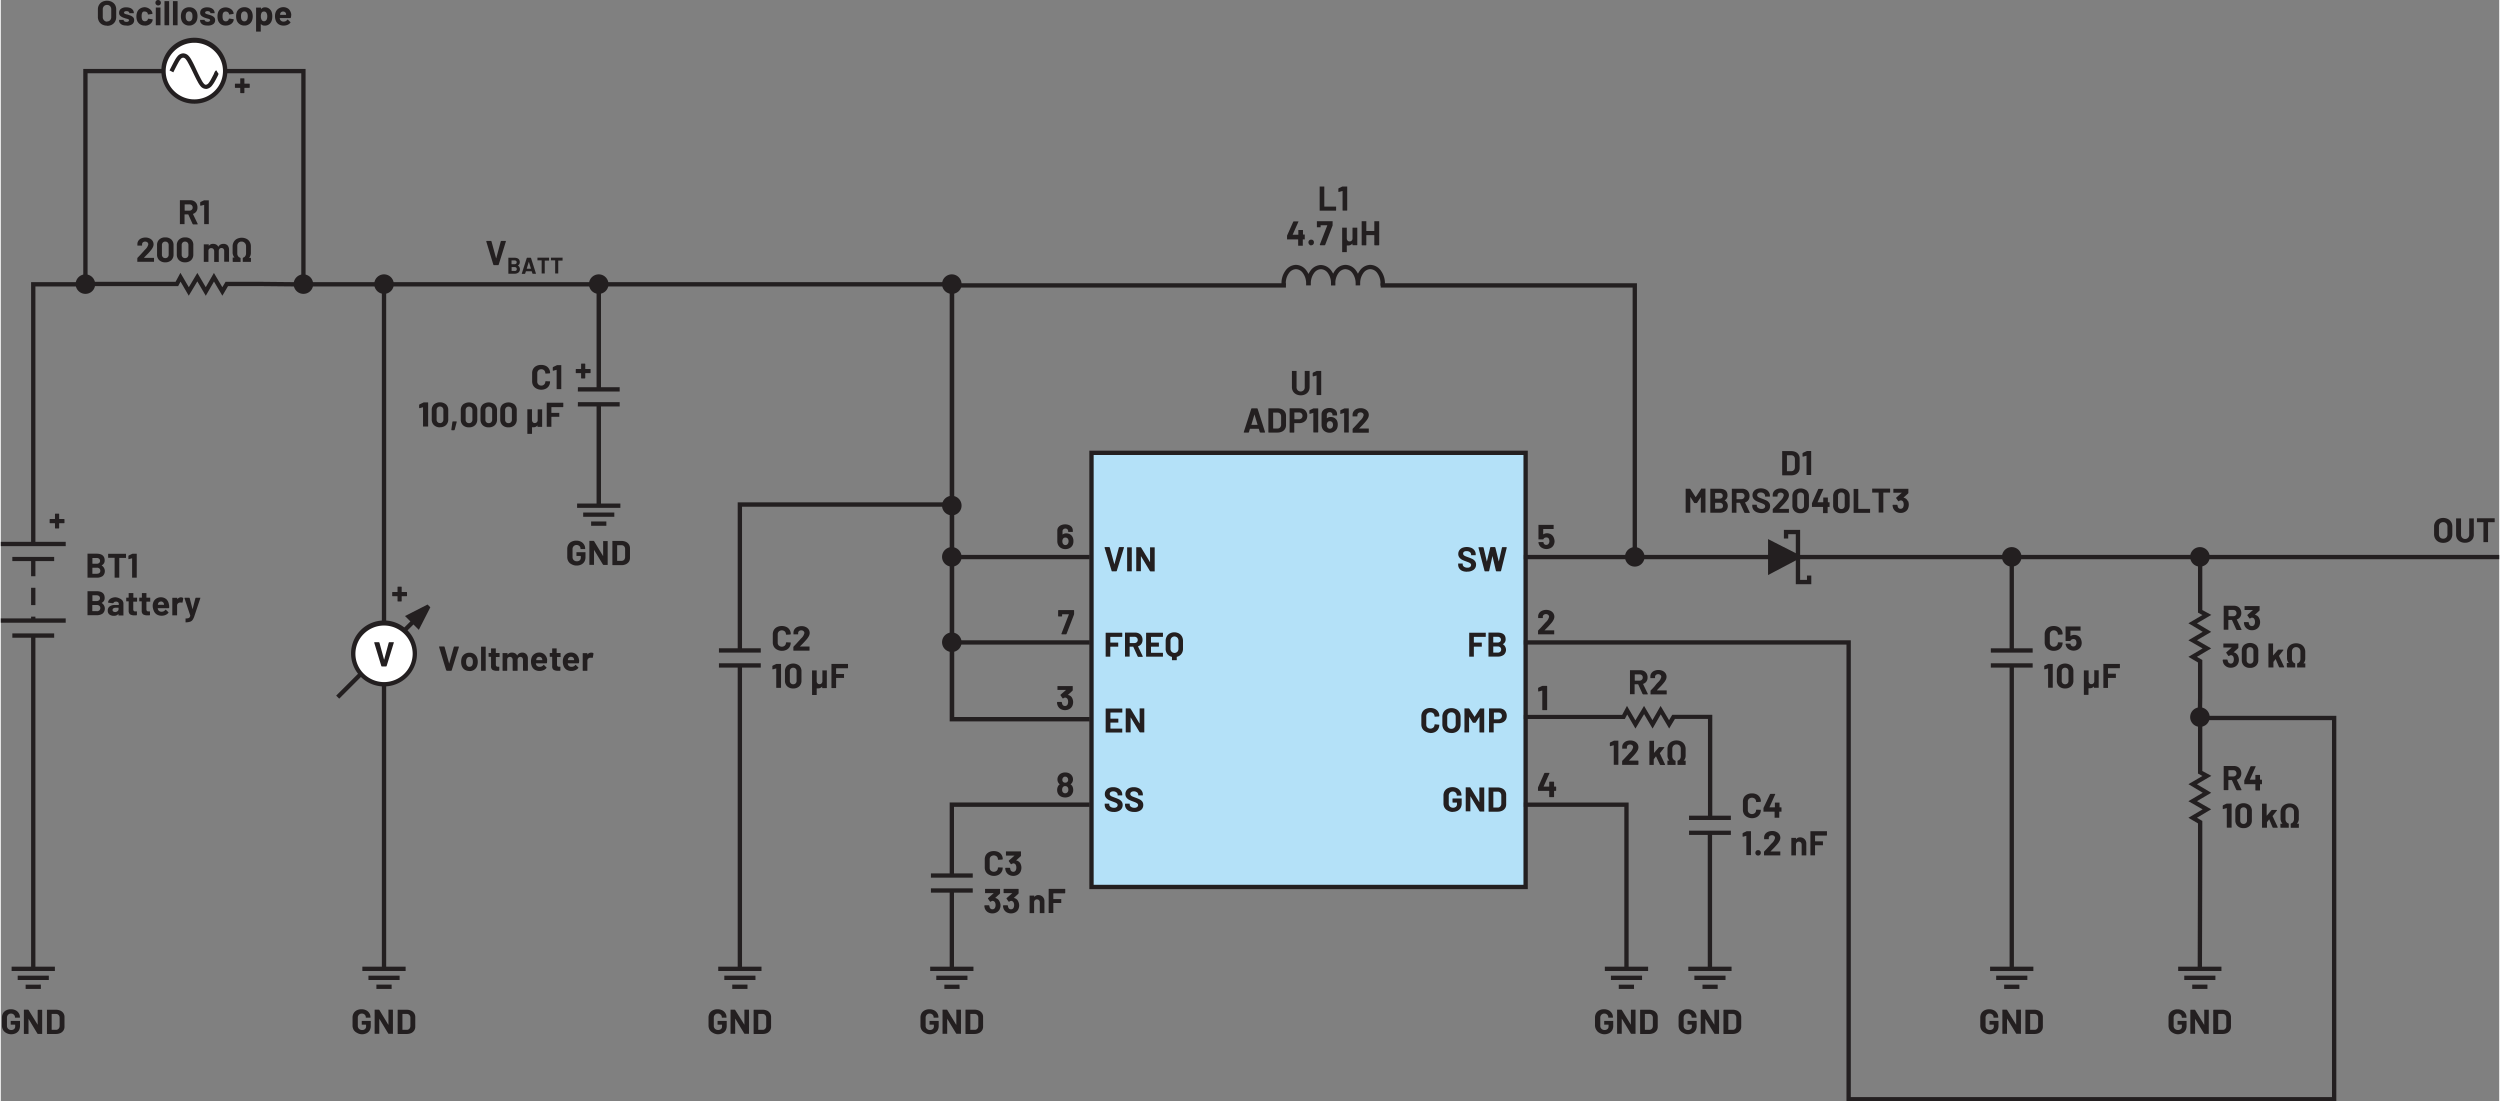 <svg id="bb8868fb-222c-449d-a3df-1612e7cc9676" data-name="Layer 1" xmlns="http://www.w3.org/2000/svg" width="12.03in" height="5.3in" viewBox="0 0 865.84 381.7"><rect x="0" y="0" width="865.84" height="381.7" fill="#808080" stroke="none"/><rect x="377.99" y="156.93" width="150.45" height="150.45" fill="#b4e1f8"/><polygon points="528.44 307.38 528.44 306.63 378.74 306.63 378.74 157.68 527.69 157.68 527.69 307.38 528.44 307.38 528.44 306.63 528.44 307.38 529.19 307.38 529.19 156.18 377.24 156.18 377.24 308.13 529.19 308.13 529.19 307.38 528.44 307.38" fill="#231f20"/><path d="M97.86,4a1,1,0,0,1,1,.75s0,.11,0,.34l0,.06H96.84L96.78,5l.09-.38A1,1,0,0,1,97.86,4ZM100.66,5a3.08,3.08,0,0,0-.88-1.86A3,3,0,0,0,96.21,3a2.6,2.6,0,0,0-1,1.35,3.51,3.51,0,0,0-.18,1.17,4.06,4.06,0,0,0,.25,1.57,2.63,2.63,0,0,0,1,1.31,3.15,3.15,0,0,0,1.75.47,3.42,3.42,0,0,0,1.37-.27,2.71,2.71,0,0,0,1-.77l0-.09-.07-.11-.86-.85-.08,0-.11.07a1.46,1.46,0,0,1-1.21.63,1.27,1.27,0,0,1-1.28-.68l-.13-.48,0-.06h3.71l.16-.14A5.44,5.44,0,0,0,100.66,5Zm-8.61,1.9a.94.94,0,0,1-.84.46.87.87,0,0,1-.81-.48,2.38,2.38,0,0,1-.27-1.24,2.55,2.55,0,0,1,.25-1.22A.9.9,0,0,1,91.21,4a.93.93,0,0,1,.89.51,2.43,2.43,0,0,1,.25,1.2A2.38,2.38,0,0,1,92.05,6.94Zm1.84-2.69A2.61,2.61,0,0,0,93,3a2.27,2.27,0,0,0-1.43-.46,1.66,1.66,0,0,0-1.4.66h0l0,0V2.74l0-.11-.1,0H88.57l-.1,0,0,.11v8.11l0,.1.1,0H90l.1,0,0-.1V8.28l0,0,0,0a1.63,1.63,0,0,0,1.35.6A2.38,2.38,0,0,0,93,8.41a2.68,2.68,0,0,0,.87-1.22,4.73,4.73,0,0,0,.22-1.5A4.46,4.46,0,0,0,93.89,4.25ZM84.42,7.4a1,1,0,0,1-.69-.24,1.3,1.3,0,0,1-.4-.66,3.12,3.12,0,0,1-.08-.84,3,3,0,0,1,.09-.85,1.26,1.26,0,0,1,.39-.63,1.11,1.11,0,0,1,1.35,0,1.29,1.29,0,0,1,.41.63,3.42,3.42,0,0,1,.1.85,3.58,3.58,0,0,1-.1.84,1.3,1.3,0,0,1-.4.66A1,1,0,0,1,84.42,7.4Zm0,1.46a2.76,2.76,0,0,0,1.72-.54,2.59,2.59,0,0,0,1-1.47,4.26,4.26,0,0,0,.17-1.21,4,4,0,0,0-.19-1.26,2.67,2.67,0,0,0-1-1.39,2.8,2.8,0,0,0-1.68-.49,2.89,2.89,0,0,0-1.72.5,2.58,2.58,0,0,0-1,1.39,4.54,4.54,0,0,0-.17,1.27,4.4,4.4,0,0,0,.17,1.23,2.59,2.59,0,0,0,1,1.44A2.87,2.87,0,0,0,84.42,8.86ZM78,8.86a3.1,3.1,0,0,0,1.67-.46,2.24,2.24,0,0,0,1-1.26l.07-.36-.12-.13-1.38-.22L79,6.55v.11a1,1,0,0,1-.39.55A1.14,1.14,0,0,1,78,7.4a1,1,0,0,1-.65-.2,1.06,1.06,0,0,1-.38-.56,3.25,3.25,0,0,1-.12-1,3.18,3.18,0,0,1,.13-1A1,1,0,0,1,78,4a1.19,1.19,0,0,1,.69.2,1,1,0,0,1,.37.52l0,.19.14.12h0l1.38-.2.12-.14v0a1.56,1.56,0,0,0-.09-.43,2.23,2.23,0,0,0-1-1.21A3.22,3.22,0,0,0,76.3,3a2.52,2.52,0,0,0-1,1.29,4.39,4.39,0,0,0-.2,1.39,4.63,4.63,0,0,0,.2,1.42,2.66,2.66,0,0,0,1,1.32A2.9,2.9,0,0,0,78,8.86Zm-6.28,0a3.23,3.23,0,0,0,1.89-.49A1.62,1.62,0,0,0,74.28,7a1.38,1.38,0,0,0-.49-1.15,3.89,3.89,0,0,0-1.34-.65l-.36-.1L71.79,5A4.5,4.5,0,0,1,71,4.73l-.24-.36L71,4a1.36,1.36,0,0,1,.65-.14,1.27,1.27,0,0,1,.71.18.53.53,0,0,1,.27.44l0,.1.11,0H74l.1,0,0-.1a1.72,1.72,0,0,0-.31-1,2.19,2.19,0,0,0-.9-.69,3.45,3.45,0,0,0-1.34-.24A2.94,2.94,0,0,0,69.79,3a1.68,1.68,0,0,0-.69,1.41,1.35,1.35,0,0,0,.45,1.1,3.74,3.74,0,0,0,1.23.65,6.88,6.88,0,0,0,.89.28,3.13,3.13,0,0,1,.7.23l.22.32-.25.4a1.2,1.2,0,0,1-.66.16,1.4,1.4,0,0,1-.74-.18A.53.53,0,0,1,70.65,7h0l-.05-.11-.1,0H69.17l-.1,0,0,.11v.12a1.42,1.42,0,0,0,.33.92,2.23,2.23,0,0,0,.93.64A4,4,0,0,0,71.69,8.84ZM65.27,7.4a1,1,0,0,1-.69-.24,1.3,1.3,0,0,1-.4-.66,3.06,3.06,0,0,1-.09-.84,3,3,0,0,1,.1-.85,1.26,1.26,0,0,1,.39-.63,1.11,1.11,0,0,1,1.35,0,1.36,1.36,0,0,1,.41.63,3.46,3.46,0,0,1,.09.85,3.61,3.61,0,0,1-.09.84,1.3,1.3,0,0,1-.4.66A1,1,0,0,1,65.27,7.4Zm0,1.46A2.76,2.76,0,0,0,67,8.32a2.64,2.64,0,0,0,1-1.47,4.26,4.26,0,0,0,.17-1.21A4.37,4.37,0,0,0,68,4.38,2.73,2.73,0,0,0,67,3a2.8,2.8,0,0,0-1.68-.49,2.92,2.92,0,0,0-1.73.5,2.57,2.57,0,0,0-1,1.39,4.54,4.54,0,0,0-.17,1.27,4.4,4.4,0,0,0,.17,1.23,2.59,2.59,0,0,0,1,1.44A2.87,2.87,0,0,0,65.27,8.86Zm-5.51-.1h1.41l.1,0,0-.1V.5l0-.1-.1,0H59.76l-.1,0,0,.1V8.62l0,.1Zm-2.93,0h1.41l.1,0,0-.1V.5l0-.1-.1,0H56.83l-.1,0,0,.1V8.62l0,.1Zm-3,0h1.41l.1,0,0-.1V2.72l0-.1-.1,0H53.82l-.1,0,0,.1v5.9l0,.1Zm.72-6.86a.9.9,0,0,0,.68-.28A.89.89,0,0,0,55.49,1a1,1,0,0,0-.26-.69A1,1,0,0,0,54.54,0a.94.94,0,0,0-.68.26.93.93,0,0,0-.27.69.86.86,0,0,0,.28.67A.86.86,0,0,0,54.54,1.9Zm-4.64,7a3.1,3.1,0,0,0,1.67-.46,2.2,2.2,0,0,0,1-1.26l.07-.36-.12-.13-1.38-.22L51,6.55l0,0v.07a1,1,0,0,1-.39.55,1.11,1.11,0,0,1-.65.19,1,1,0,0,1-.66-.2,1,1,0,0,1-.37-.56,3.25,3.25,0,0,1-.12-1,2.9,2.9,0,0,1,.13-1,1,1,0,0,1,.37-.53A1.06,1.06,0,0,1,49.89,4a1.19,1.19,0,0,1,.68.2.91.91,0,0,1,.37.52l0,.19.14.12h0l1.38-.2.12-.14v0a1.33,1.33,0,0,0-.1-.43,2.26,2.26,0,0,0-1-1.21A3,3,0,0,0,49.9,2.5,3,3,0,0,0,48.23,3a2.5,2.5,0,0,0-1,1.29A4.11,4.11,0,0,0,47,5.64a4.33,4.33,0,0,0,.21,1.42,2.61,2.61,0,0,0,1,1.32A2.87,2.87,0,0,0,49.9,8.86Zm-6.28,0a3.21,3.21,0,0,0,1.89-.49A1.62,1.62,0,0,0,46.21,7a1.38,1.38,0,0,0-.49-1.15,3.81,3.81,0,0,0-1.34-.65L44,5.06,43.72,5a4.34,4.34,0,0,1-.82-.25l-.25-.36L42.9,4a1.39,1.39,0,0,1,.65-.14,1.22,1.22,0,0,1,.71.18.52.52,0,0,1,.28.44l0,.1.1,0H46l.11,0,0-.1a1.73,1.73,0,0,0-.32-1,2.16,2.16,0,0,0-.89-.69,3.54,3.54,0,0,0-1.35-.24A2.94,2.94,0,0,0,41.72,3,1.68,1.68,0,0,0,41,4.44a1.33,1.33,0,0,0,.46,1.1,3.59,3.59,0,0,0,1.22.65,7.43,7.43,0,0,0,.89.28,3.26,3.26,0,0,1,.71.23l.21.32-.25.4a1.2,1.2,0,0,1-.66.16,1.42,1.42,0,0,1-.74-.18A.56.56,0,0,1,42.58,7h0l0-.11-.1,0H41.1l-.1,0,0,.11v.12a1.42,1.42,0,0,0,.33.92,2.23,2.23,0,0,0,.93.64A4,4,0,0,0,43.62,8.84Zm-6.81-1.4A1.39,1.39,0,0,1,35.75,7a1.54,1.54,0,0,1-.41-1.12V3.26a1.58,1.58,0,0,1,.41-1.12,1.39,1.39,0,0,1,1.06-.43,1.43,1.43,0,0,1,1.07.43,1.57,1.57,0,0,1,.4,1.12V5.9A1.54,1.54,0,0,1,37.88,7,1.44,1.44,0,0,1,36.81,7.44Zm0,1.45a3.42,3.42,0,0,0,1.66-.38,2.79,2.79,0,0,0,1.11-1.07A3.21,3.21,0,0,0,40,5.84V3.28a3.14,3.14,0,0,0-.39-1.58A2.83,2.83,0,0,0,38.47.64,3.53,3.53,0,0,0,36.81.26a3.46,3.46,0,0,0-1.65.38A2.7,2.7,0,0,0,34.05,1.7a3,3,0,0,0-.4,1.58V5.84a3.08,3.08,0,0,0,.4,1.59,2.75,2.75,0,0,0,1.11,1.08A3.46,3.46,0,0,0,36.81,8.89Z" fill="#231f20"/><path d="M464.91,64.64l-1.26.59-.11.17,0,1,.11.13h.05l1.18-.32H465l0,.05v6.57l0,.1.1.05h1.4l.11-.05,0-.1V64.75l0-.1-.11,0h-1.45ZM457.12,73h5.54l.1-.05,0-.1V71.7l0-.1-.1,0h-3.93l-.06-.06V64.75l0-.1-.1,0h-1.41l-.1,0,0,.1v8.11l0,.1Z" fill="#231f20"/><path d="M476,76.75V80l-.06.06h-2.65l-.06-.06V76.75l0-.1-.1,0h-1.41l-.1,0,0,.1v8.11l0,.1.1.05h1.41l.1-.05,0-.1V81.55l.06-.06h2.65l.06.06v3.31l.05.1.1.05h1.4l.1-.05.05-.1V76.75l-.05-.1-.1,0h-1.4l-.1,0ZM468.44,79v3.77a1.1,1.1,0,0,1-.33.66,1,1,0,0,1-.68.24.88.88,0,0,1-.7-.3,1.17,1.17,0,0,1-.26-.78V79l0-.1-.1,0h-1.41l-.1,0,0,.1v8.28l0,.11.1,0h1.41l.1,0,0-.11V85.12l.06-.05.35,0a1.72,1.72,0,0,0,1.49-.65l.05,0,0,0v.4l0,.1.1.05H470l.1-.05,0-.1V79l0-.1-.1,0h-1.41l-.1,0Zm-11.15,6h1.5l.17-.11,2.59-6.76,0-.18V76.75l0-.1-.11,0H456.2l-.1,0,0,.1,0,1.92,0,.1.1,0h1.09l.1,0,0-.1v-.55l.06-.06h2.25l0,.07-2.61,6.71Zm-3.17,0a1,1,0,0,0,.68-.27.93.93,0,0,0,.27-.68.89.89,0,0,0-.95-1,.94.94,0,0,0-.68.26,1,1,0,0,0,0,1.37A.94.94,0,0,0,454.12,85.06Zm-2.26-3.71h-.52l-.06-.06V79.8l0-.1-.1,0h-1.41l-.1,0,0,.1v1.49l-.06.06H447.7l0,0v0l2-4.5v-.13l-.12,0h-1.5l-.16.1-2.16,4.85,0,.18v1l0,.11.1,0h3.69l.06.06v2l0,.1.1.05h1.41l.1-.05,0-.1v-2l.06-.06h.52l.1,0,0-.11V81.49l0-.1Z" fill="#231f20"/><path d="M456,128.56l-1.26.59-.1.17,0,1,.11.13h.05l1.19-.32h0l0,.05v6.57l0,.1.1.05h1.41l.1-.05,0-.1v-8.11l0-.1-.1,0h-1.46ZM450.48,137a3.51,3.51,0,0,0,1.62-.36,2.66,2.66,0,0,0,1.09-1,2.9,2.9,0,0,0,.39-1.51v-5.47l0-.1-.1,0H452l-.11,0,0,.1v5.48a1.42,1.42,0,1,1-2.83,0v-5.48l0-.1-.1,0h-1.41l-.1,0,0,.1v5.47a2.9,2.9,0,0,0,.39,1.51,2.66,2.66,0,0,0,1.09,1A3.53,3.53,0,0,0,450.48,137Z" fill="#231f20"/><path d="M470.82,148.4l.18-.18c.56-.57,1-1,1.28-1.32a11.19,11.19,0,0,0,.8-.92,5.77,5.77,0,0,0,.76-1.14,2.36,2.36,0,0,0,.25-1,2.16,2.16,0,0,0-.34-1.2,2.39,2.39,0,0,0-1-.86,3.29,3.29,0,0,0-1.48-.32,3.59,3.59,0,0,0-1.39.26,2.38,2.38,0,0,0-1,.77,2.08,2.08,0,0,0-.41,1.14v.57l0,.1.11,0h1.41l.1,0,.05-.1v-.3a.92.92,0,0,1,.3-.72,1.26,1.26,0,0,1,1.56,0,.89.89,0,0,1,.3.69,3.51,3.51,0,0,1-1.1,1.8c-.23.24-.46.49-.68.76l-.77.84c-.41.46-.81.87-1.2,1.26l-.07.18v1.1l0,.1.1.05h5.4l.11-.05,0-.1v-1.16l0-.1-.11-.05h-3.25l-.05,0Zm-5.25-6.84-1.26.59-.11.17,0,1,.11.13h0l1.18-.32h.05l0,.05v6.57l0,.1.1.05h1.4l.11-.05,0-.1v-8.11l0-.1-.11,0h-1.45ZM461.5,148a1,1,0,0,1-1.81,0,1.64,1.64,0,0,1-.15-.73,1.62,1.62,0,0,1,.18-.81.9.9,0,0,1,.9-.49,1,1,0,0,1,.87.48,1.47,1.47,0,0,1,.19.79A1.5,1.5,0,0,1,461.5,148Zm1.59-2.16a2.32,2.32,0,0,0-.9-1,2.53,2.53,0,0,0-1.29-.33,1.92,1.92,0,0,0-1.3.42l-.05,0,0,0v-1.13a.91.91,0,0,1,.29-.69,1,1,0,0,1,.72-.27.93.93,0,0,1,.69.27.9.9,0,0,1,.26.66v.1l0,.11.1,0H463l.1,0,0-.11v-.33a1.92,1.92,0,0,0-.33-1.12,2.13,2.13,0,0,0-.93-.76,3.33,3.33,0,0,0-1.38-.27,3.43,3.43,0,0,0-1.4.27,2.24,2.24,0,0,0-1,.77,2,2,0,0,0-.34,1.14v3.62a2.94,2.94,0,0,0,.22,1.17,2.36,2.36,0,0,0,1,1.18,2.88,2.88,0,0,0,1.6.43,2.93,2.93,0,0,0,1.56-.41,2.43,2.43,0,0,0,1-1.11,3.31,3.31,0,0,0,.23-1.25A2.94,2.94,0,0,0,463.09,145.86Zm-8.21-4.3-1.26.59-.11.17,0,1,.11.13h0l1.19-.32h.05l0,.05v6.57l.05.1.1.05h1.4l.1-.05.05-.1v-8.11l-.05-.1-.1,0h-1.45Zm-5,3.75h-1.52l-.06-.06V143l.06-.06h1.52a1.24,1.24,0,0,1,.89.32,1.12,1.12,0,0,1,.34.85,1.08,1.08,0,0,1-.34.84A1.24,1.24,0,0,1,449.86,145.31Zm.26-3.8h-3.39l-.1.05,0,.1v8.12l0,.1.1.05h1.41l.1-.05,0-.1v-3.06l.06-.06H450a3,3,0,0,0,1.43-.32,2.36,2.36,0,0,0,1-.89,2.63,2.63,0,0,0,.34-1.33,2.74,2.74,0,0,0-.33-1.36,2.23,2.23,0,0,0-.93-.92A2.86,2.86,0,0,0,450.12,141.51Zm-9.2,6.9V143L441,143h1.44a1.18,1.18,0,0,1,.92.37,1.41,1.41,0,0,1,.34,1v2.76a1.41,1.41,0,0,1-.35,1,1.16,1.16,0,0,1-.89.37H441Zm-1.54,1.52h3a3.67,3.67,0,0,0,1.57-.32,2.33,2.33,0,0,0,1.05-.9,2.36,2.36,0,0,0,.38-1.33v-3.31a2.4,2.4,0,0,0-1.43-2.23,3.67,3.67,0,0,0-1.57-.31h-3l-.11,0,0,.1v8.11l0,.1Zm-6-2.73,1.06-3.56,0,0,0,0,1.08,3.56-.05.07h-2.11Zm3.16,2.73H438l.14-.11,0-.06-2.59-8.11-.15-.12h-1.89l-.15.12-2.6,8.11,0,.12.1.05h1.53l.15-.12.35-1.18.06,0h2.95l.06,0,.36,1.18Z" fill="#231f20"/><path d="M574,239.13l.18-.18,1.29-1.32c.28-.31.55-.61.8-.92a5.53,5.53,0,0,0,.76-1.15,2.47,2.47,0,0,0,.25-1,2.26,2.26,0,0,0-.34-1.2,2.5,2.5,0,0,0-1-.86,3.26,3.26,0,0,0-1.48-.31,3.4,3.4,0,0,0-1.38.26,2.31,2.31,0,0,0-1,.76,2,2,0,0,0-.41,1.15v.56l0,.1.1,0h1.42l.1,0,0-.1v-.3a.91.91,0,0,1,.3-.71,1.26,1.26,0,0,1,1.56,0,.89.89,0,0,1,.3.69,3.46,3.46,0,0,1-1.09,1.8c-.23.24-.46.49-.68.75L573,238c-.41.45-.81.87-1.2,1.25l-.07.18v1.11l0,.1.1,0h5.4l.1,0,0-.1v-1.17l0-.1-.1,0h-3.25l0,0Zm-7.68-5.42h1.57a1.18,1.18,0,0,1,.83.3,1,1,0,0,1,.31.79,1,1,0,0,1-.31.78,1.18,1.18,0,0,1-.83.3h-1.57l-.06-.06v-2.06Zm2.86,6.94h1.47l.14-.09,0-.08-1.63-3.39,0-.09a2.22,2.22,0,0,0,1.14-.82,2.37,2.37,0,0,0,.4-1.39,2.76,2.76,0,0,0-.31-1.34,2.33,2.33,0,0,0-.9-.89,2.92,2.92,0,0,0-1.35-.31h-3.44l-.1,0,0,.11v8.11l0,.1.1,0h1.41l.1,0,0-.1v-3.28l.06-.06h1.12l.07.05,1.5,3.32Z" fill="#231f20"/><path d="M577.68,265.08h2.63l.1-.05,0-.1v-1.2l-.13-.15a1.29,1.29,0,0,1-.72-.53,1.62,1.62,0,0,1-.29-1v-2.52a1.54,1.54,0,0,1,.41-1.12,1.39,1.39,0,0,1,1.06-.42,1.44,1.44,0,0,1,1.07.42,1.54,1.54,0,0,1,.4,1.12v2.52a1.65,1.65,0,0,1-.28,1,1.28,1.28,0,0,1-.72.51l-.14.16v1.21l0,.1.1.05h2.63l.1-.05,0-.1v-1.16l0-.1-.1-.05h-.53l0,0v-.05a2.59,2.59,0,0,0,.62-1.76v-2.2a3.13,3.13,0,0,0-.4-1.57,2.64,2.64,0,0,0-1.11-1.06,3.53,3.53,0,0,0-1.66-.38,3.46,3.46,0,0,0-1.65.38A2.64,2.64,0,0,0,578,258a3,3,0,0,0-.4,1.57v2.2a2.63,2.63,0,0,0,.61,1.76l0,.05,0,0h-.53l-.1.05,0,.1v1.16l0,.1Zm-6.33,0h1.4l.1-.05,0-.1v-1.75l0-.07.77-1,0,0,0,0L575,265l.17.11h1.47l.13-.1,0-.07-1.79-3.81V261l1.53-1.93,0-.1-.12-.08h-1.59l-.18.08-1.63,1.9-.05,0,0-.05v-4l0-.1-.1,0h-1.4l-.11,0,0,.1v8.11l0,.1Zm-7.1-1.53.18-.18q.86-.86,1.29-1.32c.29-.3.55-.61.8-.92a5.77,5.77,0,0,0,.76-1.14,2.36,2.36,0,0,0,.25-1,2.18,2.18,0,0,0-.34-1.2,2.39,2.39,0,0,0-1-.86,3.31,3.31,0,0,0-1.49-.32,3.57,3.57,0,0,0-1.38.26,2.38,2.38,0,0,0-1,.77,2,2,0,0,0-.41,1.14v.57l0,.1.1,0h1.42l.1,0,0-.1V259a.92.92,0,0,1,.3-.72,1.26,1.26,0,0,1,1.56,0,.89.89,0,0,1,.3.69,3.46,3.46,0,0,1-1.09,1.8c-.23.24-.46.49-.68.76l-.77.84c-.41.46-.81.87-1.2,1.26l-.07.18v1.1l0,.1.1.05h5.4l.1-.05.05-.1v-1.16l-.05-.1-.1-.05h-3.25l0,0ZM559,256.71l-1.26.59-.11.17,0,1,.11.13h0l1.19-.32h.05l0,.05v6.57l0,.1.1.05h1.4l.1-.05,0-.1v-8.11l0-.1-.1,0h-1.45Z" fill="#231f20"/><path d="M17.63,356.82v-5.37l.06-.06h1.44a1.16,1.16,0,0,1,.91.37,1.41,1.41,0,0,1,.35,1v2.76a1.47,1.47,0,0,1-.36,1,1.14,1.14,0,0,1-.89.37H17.69Zm-1.55,1.51h3a3.71,3.71,0,0,0,1.58-.31,2.51,2.51,0,0,0,1.05-.9,2.38,2.38,0,0,0,.37-1.33v-3.31a2.35,2.35,0,0,0-.37-1.33,2.44,2.44,0,0,0-1.05-.9,3.71,3.71,0,0,0-1.58-.32h-3L16,350l0,.1v8.11l0,.1Zm-3.3-8.25v5l0,.05,0,0L9.62,350l-.16-.1H8.1L8,350l0,.1v8.11l0,.1.1,0H9.5l.11,0,0-.1,0-5.06,0-.06,0,0,3.1,5.14.17.09h1.36l.1,0,0-.1v-8.11l0-.1-.1-.05H12.92l-.1.05Zm-9.22,8.35a3.66,3.66,0,0,0,1.63-.35,2.58,2.58,0,0,0,1.09-1,3.21,3.21,0,0,0,.38-1.58v-1.59l0-.1-.1,0H3.59l-.1,0-.05.1V355l.05.1.1,0H4.93l.06.06v.54a1.16,1.16,0,0,1-.37.92,1.45,1.45,0,0,1-1,.33,1.5,1.5,0,0,1-1.06-.4,1.39,1.39,0,0,1-.42-1.05v-2.79a1.45,1.45,0,0,1,.39-1.05,1.36,1.36,0,0,1,1-.4,1.38,1.38,0,0,1,1,.38,1.24,1.24,0,0,1,.39.93v0l0,.11.1,0H6.52l.1,0,0-.11v-.08a2.51,2.51,0,0,0-.39-1.37,2.66,2.66,0,0,0-1.09-1,3.51,3.51,0,0,0-1.62-.36,3.56,3.56,0,0,0-1.63.36,2.69,2.69,0,0,0-1.1,1,3.05,3.05,0,0,0-.39,1.55v2.69A3,3,0,0,0,.83,357a2.76,2.76,0,0,0,1.1,1A3.44,3.44,0,0,0,3.56,358.43Z" fill="#231f20"/><path d="M139.19,356.82v-5.37l.06-.06h1.44a1.19,1.19,0,0,1,.92.37,1.4,1.4,0,0,1,.34,1v2.76a1.47,1.47,0,0,1-.36,1,1.13,1.13,0,0,1-.89.37h-1.45Zm-1.55,1.51h3a3.71,3.71,0,0,0,1.58-.31,2.51,2.51,0,0,0,1.05-.9,2.38,2.38,0,0,0,.37-1.33v-3.31a2.35,2.35,0,0,0-.37-1.33,2.44,2.44,0,0,0-1.05-.9,3.71,3.71,0,0,0-1.58-.32h-3l-.1.05,0,.1v8.11l0,.1Zm-3.3-8.25v5l0,.05-.05,0L131.19,350l-.17-.1h-1.36l-.1.05,0,.1v8.11l0,.1.1,0h1.41l.1,0,0-.1,0-5.06,0-.06,0,0,3.11,5.14.16.09h1.36l.1,0,0-.1v-8.11l0-.1-.1-.05h-1.4l-.11.05Zm-9.21,8.35a3.64,3.64,0,0,0,1.62-.35,2.58,2.58,0,0,0,1.09-1,3.21,3.21,0,0,0,.38-1.58v-1.59l0-.1-.1,0h-2.93l-.1,0,0,.1V355l0,.1.1,0h1.34l.06.06v.54a1.16,1.16,0,0,1-.37.92,1.44,1.44,0,0,1-1,.33,1.51,1.51,0,0,1-1.07-.4,1.39,1.39,0,0,1-.42-1.05v-2.79a1.45,1.45,0,0,1,.39-1.05,1.36,1.36,0,0,1,1-.4,1.41,1.41,0,0,1,1,.38,1.27,1.27,0,0,1,.38.93v0l0,.11.1,0h1.41l.1,0,0-.11v-.08a2.51,2.51,0,0,0-.39-1.37,2.66,2.66,0,0,0-1.09-1,3.5,3.5,0,0,0-1.61-.36,3.6,3.6,0,0,0-1.64.36,2.67,2.67,0,0,0-1.09,1,3.05,3.05,0,0,0-.39,1.55v2.69a3,3,0,0,0,.39,1.54,2.73,2.73,0,0,0,1.09,1A3.48,3.48,0,0,0,125.13,358.43Z" fill="#231f20"/><path d="M213.6,194.35V189l.06-.06h1.44a1.21,1.21,0,0,1,.92.37,1.41,1.41,0,0,1,.34,1V193a1.46,1.46,0,0,1-.35,1,1.2,1.2,0,0,1-.9.37h-1.45Zm-1.55,1.51h3a3.71,3.71,0,0,0,1.58-.32,2.49,2.49,0,0,0,1.05-.89,2.41,2.41,0,0,0,.37-1.34V190a2.38,2.38,0,0,0-.37-1.33,2.49,2.49,0,0,0-1.05-.89,3.71,3.71,0,0,0-1.58-.32h-3l-.1,0,0,.1v8.11l0,.11Zm-3.3-8.26,0,5,0,.06-.05,0-3.09-5.12-.17-.09h-1.36l-.1,0,0,.1v8.11l0,.11.1,0h1.41l.1,0,0-.11,0-5.06,0-.05,0,0,3.11,5.13.17.1h1.35l.1,0,0-.11V187.6l0-.1-.1,0h-1.4l-.1,0ZM199.54,196a3.48,3.48,0,0,0,1.62-.36,2.56,2.56,0,0,0,1.09-1,3.12,3.12,0,0,0,.38-1.59v-1.58l0-.11-.1,0h-2.93l-.1,0,0,.11v1.1l0,.1.1,0h1.35l.06.05v.55a1.15,1.15,0,0,1-.38.91,1.43,1.43,0,0,1-1,.33,1.48,1.48,0,0,1-1.07-.4,1.39,1.39,0,0,1-.42-1v-2.78a1.45,1.45,0,0,1,.39-1.05,1.39,1.39,0,0,1,1-.41,1.41,1.41,0,0,1,1,.38,1.3,1.3,0,0,1,.38.93v0l0,.1.11,0h1.4l.1,0,0-.1v-.08a2.52,2.52,0,0,0-.39-1.38,2.73,2.73,0,0,0-1.09-1,3.47,3.47,0,0,0-1.61-.36,3.53,3.53,0,0,0-1.63.37,2.57,2.57,0,0,0-1.1,1,3,3,0,0,0-.39,1.54V193a3,3,0,0,0,.39,1.54,2.57,2.57,0,0,0,1.1,1A3.41,3.41,0,0,0,199.54,196Z" fill="#231f20"/><path d="M262.51,356.82v-5.37l.06-.06H264a1.16,1.16,0,0,1,.91.37,1.41,1.41,0,0,1,.35,1v2.76a1.47,1.47,0,0,1-.36,1,1.14,1.14,0,0,1-.89.37h-1.45ZM261,358.33h3a3.71,3.71,0,0,0,1.58-.31,2.51,2.51,0,0,0,1-.9,2.38,2.38,0,0,0,.37-1.33v-3.31a2.35,2.35,0,0,0-.37-1.33,2.44,2.44,0,0,0-1-.9,3.71,3.71,0,0,0-1.58-.32h-3l-.1.05,0,.1v8.11l0,.1Zm-3.3-8.25v5l0,.05,0,0L254.5,350l-.16-.1H253l-.1.05,0,.1v8.11l0,.1.1,0h1.4l.11,0,0-.1,0-5.06,0-.06.05,0,3.1,5.14.17.09h1.36l.1,0,0-.1v-8.11l0-.1-.1-.05H257.8l-.1.05Zm-9.22,8.35a3.66,3.66,0,0,0,1.63-.35,2.58,2.58,0,0,0,1.09-1,3.21,3.21,0,0,0,.38-1.58v-1.59l0-.1-.1,0h-2.93l-.1,0-.05.1V355l.05.1.1,0h1.34l.06.06v.54a1.16,1.16,0,0,1-.37.92,1.45,1.45,0,0,1-1,.33,1.5,1.5,0,0,1-1.06-.4,1.39,1.39,0,0,1-.42-1.05v-2.79a1.45,1.45,0,0,1,.39-1.05,1.36,1.36,0,0,1,1-.4,1.38,1.38,0,0,1,1,.38,1.24,1.24,0,0,1,.39.93v0l0,.11.1,0h1.41l.1,0,0-.11v-.08a2.51,2.51,0,0,0-.39-1.37,2.66,2.66,0,0,0-1.09-1,3.51,3.51,0,0,0-1.62-.36,3.56,3.56,0,0,0-1.63.36,2.69,2.69,0,0,0-1.1,1,3.05,3.05,0,0,0-.39,1.55v2.69a3,3,0,0,0,.39,1.54,2.76,2.76,0,0,0,1.1,1A3.44,3.44,0,0,0,248.44,358.43Z" fill="#231f20"/><path d="M336,356.82v-5.37l.06-.06h1.44a1.18,1.18,0,0,1,.92.37,1.4,1.4,0,0,1,.34,1v2.76a1.46,1.46,0,0,1-.35,1,1.16,1.16,0,0,1-.9.37H336Zm-1.55,1.51h3A3.71,3.71,0,0,0,339,358a2.51,2.51,0,0,0,1.05-.9,2.38,2.38,0,0,0,.37-1.33v-3.31a2.35,2.35,0,0,0-.37-1.33,2.44,2.44,0,0,0-1.05-.9,3.71,3.71,0,0,0-1.58-.32h-3l-.1.05,0,.1v8.11l0,.1Zm-3.3-8.25,0,5,0,.05-.05,0L328,350l-.17-.1h-1.36l-.1.05,0,.1v8.11l0,.1.1,0h1.41l.1,0,0-.1,0-5.06,0-.06,0,0,3.11,5.14.17.09h1.35l.1,0,.05-.1v-8.11l-.05-.1-.1-.05h-1.4l-.1.05Zm-9.21,8.35a3.61,3.61,0,0,0,1.62-.35,2.58,2.58,0,0,0,1.09-1,3.11,3.11,0,0,0,.39-1.58v-1.59l-.05-.1-.1,0h-2.93l-.1,0,0,.1V355l0,.1.1,0h1.35l.06.06v.54a1.2,1.2,0,0,1-.37.92,1.45,1.45,0,0,1-1,.33,1.52,1.52,0,0,1-1.07-.4,1.39,1.39,0,0,1-.42-1.05v-2.79a1.45,1.45,0,0,1,.39-1.05,1.38,1.38,0,0,1,1-.4,1.41,1.41,0,0,1,1,.38,1.27,1.27,0,0,1,.38.93v0l0,.11.11,0h1.4l.1,0,.05-.11v-.08a2.52,2.52,0,0,0-.4-1.37,2.66,2.66,0,0,0-1.09-1,3.47,3.47,0,0,0-1.61-.36,3.53,3.53,0,0,0-1.63.36,2.63,2.63,0,0,0-1.1,1,3.05,3.05,0,0,0-.39,1.55v2.69a3,3,0,0,0,.39,1.54,2.69,2.69,0,0,0,1.1,1A3.41,3.41,0,0,0,321.9,358.43Z" fill="#231f20"/><path d="M569.77,356.82v-5.37l.06-.06h1.44a1.18,1.18,0,0,1,.92.37,1.4,1.4,0,0,1,.34,1v2.76a1.46,1.46,0,0,1-.35,1,1.16,1.16,0,0,1-.9.37h-1.45Zm-1.55,1.51h3a3.71,3.71,0,0,0,1.58-.31,2.51,2.51,0,0,0,1.05-.9,2.38,2.38,0,0,0,.37-1.33v-3.31a2.35,2.35,0,0,0-.37-1.33,2.44,2.44,0,0,0-1.05-.9,3.71,3.71,0,0,0-1.58-.32h-3l-.1.05,0,.1v8.11l0,.1Zm-3.3-8.25,0,5,0,.05,0,0L561.77,350l-.17-.1h-1.36l-.1.05,0,.1v8.11l0,.1.1,0h1.41l.1,0,0-.1,0-5.06,0-.06.05,0,3.11,5.14.17.09h1.35l.1,0,0-.1v-8.11l0-.1-.1-.05h-1.4l-.1.05Zm-9.21,8.35a3.61,3.61,0,0,0,1.62-.35,2.58,2.58,0,0,0,1.09-1,3.11,3.11,0,0,0,.38-1.58v-1.59l0-.1-.1,0h-2.93l-.1,0,0,.1V355l0,.1.1,0h1.35l.06.06v.54a1.17,1.17,0,0,1-.38.92,1.43,1.43,0,0,1-1,.33,1.52,1.52,0,0,1-1.07-.4,1.39,1.39,0,0,1-.42-1.05v-2.79a1.45,1.45,0,0,1,.39-1.05,1.38,1.38,0,0,1,1-.4,1.41,1.41,0,0,1,1,.38,1.27,1.27,0,0,1,.38.93v0l0,.11.11,0h1.4l.1,0,0-.11v-.08a2.51,2.51,0,0,0-.39-1.37,2.66,2.66,0,0,0-1.09-1,3.47,3.47,0,0,0-1.61-.36,3.53,3.53,0,0,0-1.63.36,2.63,2.63,0,0,0-1.1,1,3.05,3.05,0,0,0-.39,1.55v2.69A3,3,0,0,0,553,357a2.69,2.69,0,0,0,1.1,1A3.41,3.41,0,0,0,555.71,358.43Z" fill="#231f20"/><path d="M598.69,356.82v-5.37l.06-.06h1.44a1.18,1.18,0,0,1,.92.37,1.4,1.4,0,0,1,.34,1v2.76a1.42,1.42,0,0,1-.35,1,1.16,1.16,0,0,1-.89.37h-1.46Zm-1.54,1.51h3a3.67,3.67,0,0,0,1.57-.31,2.4,2.4,0,0,0,1.43-2.23v-3.31a2.36,2.36,0,0,0-.38-1.33,2.33,2.33,0,0,0-1-.9,3.67,3.67,0,0,0-1.57-.32h-3L597,350l0,.1v8.11l0,.1Zm-3.3-8.25v5l0,.05,0,0-3.1-5.11-.17-.1h-1.35l-.11.05,0,.1v8.11l0,.1.11,0h1.4l.1,0,0-.1,0-5.06,0-.06,0,0,3.11,5.14.17.09h1.35l.11,0,0-.1v-8.11l0-.1-.11-.05H594l-.1.05Zm-9.22,8.35a3.66,3.66,0,0,0,1.63-.35,2.56,2.56,0,0,0,1.08-1,3.11,3.11,0,0,0,.39-1.58v-1.59l-.05-.1-.1,0h-2.93l-.1,0,0,.1V355l0,.1.1,0H586l.06.06v.54a1.2,1.2,0,0,1-.37.92,1.45,1.45,0,0,1-1,.33,1.52,1.52,0,0,1-1.07-.4,1.39,1.39,0,0,1-.42-1.05v-2.79a1.45,1.45,0,0,1,.39-1.05,1.38,1.38,0,0,1,1-.4,1.41,1.41,0,0,1,1,.38,1.23,1.23,0,0,1,.38.93v0l.05.11.1,0h1.4l.1,0,.05-.11v-.08a2.51,2.51,0,0,0-.39-1.37,2.69,2.69,0,0,0-1.1-1,3.44,3.44,0,0,0-1.61-.36,3.53,3.53,0,0,0-1.63.36,2.69,2.69,0,0,0-1.1,1,3.05,3.05,0,0,0-.39,1.55v2.69a3,3,0,0,0,.39,1.54,2.76,2.76,0,0,0,1.1,1A3.41,3.41,0,0,0,584.63,358.43Z" fill="#231f20"/><path d="M703.29,356.82v-5.37l.06-.06h1.44a1.19,1.19,0,0,1,.92.37,1.4,1.4,0,0,1,.34,1v2.76a1.51,1.51,0,0,1-.35,1,1.16,1.16,0,0,1-.9.37h-1.45Zm-1.55,1.51h3a3.71,3.71,0,0,0,1.58-.31,2.51,2.51,0,0,0,1-.9,2.38,2.38,0,0,0,.37-1.33v-3.31a2.35,2.35,0,0,0-.37-1.33,2.44,2.44,0,0,0-1-.9,3.71,3.71,0,0,0-1.58-.32h-3l-.1.05,0,.1v8.11l0,.1Zm-3.3-8.25,0,5,0,.05,0,0L695.29,350l-.17-.1h-1.36l-.1.05,0,.1v8.11l0,.1.1,0h1.41l.1,0,0-.1,0-5.06,0-.06.05,0,3.11,5.14.16.09H700l.1,0,0-.1v-8.11l0-.1-.1-.05h-1.4l-.11.05Zm-9.21,8.35a3.64,3.64,0,0,0,1.62-.35,2.58,2.58,0,0,0,1.09-1,3.11,3.11,0,0,0,.38-1.58v-1.59l0-.1-.1,0h-2.93l-.1,0,0,.1V355l0,.1.1,0h1.34l.07.06v.54a1.17,1.17,0,0,1-.38.92,1.43,1.43,0,0,1-1,.33,1.51,1.51,0,0,1-1.07-.4,1.39,1.39,0,0,1-.42-1.05v-2.79a1.45,1.45,0,0,1,.39-1.05,1.36,1.36,0,0,1,1-.4,1.41,1.41,0,0,1,1,.38,1.27,1.27,0,0,1,.38.93v0l0,.11.11,0h1.4l.1,0,0-.11v-.08a2.51,2.51,0,0,0-.39-1.37,2.66,2.66,0,0,0-1.09-1,3.47,3.47,0,0,0-1.61-.36,3.6,3.6,0,0,0-1.64.36,2.67,2.67,0,0,0-1.09,1,3.05,3.05,0,0,0-.39,1.55v2.69a3,3,0,0,0,.39,1.54,2.73,2.73,0,0,0,1.09,1A3.48,3.48,0,0,0,689.23,358.43Z" fill="#231f20"/><path d="M768.46,356.82v-5.37l.07-.06H770a1.16,1.16,0,0,1,.92.37,1.4,1.4,0,0,1,.34,1v2.76a1.42,1.42,0,0,1-.35,1,1.16,1.16,0,0,1-.89.37h-1.45Zm-1.54,1.51h3a3.74,3.74,0,0,0,1.58-.31,2.42,2.42,0,0,0,1-.9,2.38,2.38,0,0,0,.38-1.33v-3.31a2.42,2.42,0,0,0-1.42-2.23,3.74,3.74,0,0,0-1.58-.32h-3l-.1.05-.05.1v8.11l.05.1Zm-3.3-8.25v5l0,.05-.05,0-3.1-5.11-.17-.1h-1.35l-.1.05-.05.1v8.11l.05.1.1,0h1.4l.1,0,0-.1,0-5.06,0-.06,0,0,3.11,5.14.17.09h1.36l.1,0,0-.1v-8.11l0-.1-.1-.05h-1.41l-.1.05Zm-9.22,8.35a3.66,3.66,0,0,0,1.63-.35,2.5,2.5,0,0,0,1.08-1,3.11,3.11,0,0,0,.39-1.58v-1.59l0-.1-.11,0h-2.92l-.11,0,0,.1V355l0,.1.11,0h1.34l.06.06v.54a1.16,1.16,0,0,1-.37.92,1.45,1.45,0,0,1-1,.33,1.52,1.52,0,0,1-1.07-.4,1.39,1.39,0,0,1-.42-1.05v-2.79a1.45,1.45,0,0,1,.39-1.05,1.56,1.56,0,0,1,2.06,0,1.24,1.24,0,0,1,.39.93v0l0,.11.1,0h1.4l.11,0,0-.11v-.08a2.51,2.51,0,0,0-.39-1.37,2.73,2.73,0,0,0-1.09-1,3.51,3.51,0,0,0-1.62-.36,3.56,3.56,0,0,0-1.63.36,2.69,2.69,0,0,0-1.1,1,3.05,3.05,0,0,0-.39,1.55v2.69a3,3,0,0,0,.39,1.54,2.76,2.76,0,0,0,1.1,1A3.44,3.44,0,0,0,754.4,358.43Z" fill="#231f20"/><path d="M70.47,69.41,69.21,70l-.11.17,0,1,.11.13h.05L70.48,71l0,0,0,0v6.58l0,.1.11,0h1.4l.1,0,0-.1V69.52l0-.1-.1,0H70.65Zm-6.69,1.42h1.57a1.18,1.18,0,0,1,.83.3,1.07,1.07,0,0,1,.32.79,1,1,0,0,1-.32.78,1.18,1.18,0,0,1-.83.3H63.78l-.06-.06V70.88Zm2.86,6.94h1.48l.13-.09,0-.07-1.63-3.4,0-.09a2.18,2.18,0,0,0,1.14-.82,2.35,2.35,0,0,0,.4-1.39,2.76,2.76,0,0,0-.31-1.34,2.24,2.24,0,0,0-.9-.88,2.81,2.81,0,0,0-1.35-.32H62.17l-.1,0,0,.1v8.11l0,.1.1,0h1.41l.1,0,0-.1V74.35l.06-.06H64.9l.07,0,1.5,3.33Z" fill="#231f20"/><path d="M80.41,90.77H83l.1,0,0-.1v-1.2l-.14-.16a1.34,1.34,0,0,1-.72-.52,1.64,1.64,0,0,1-.28-1V85.25a1.53,1.53,0,0,1,.4-1.11,1.4,1.4,0,0,1,1.06-.42,1.42,1.42,0,0,1,1.07.42A1.53,1.53,0,0,1,85,85.25v2.52a1.69,1.69,0,0,1-.29,1,1.21,1.21,0,0,1-.72.51l-.13.16v1.21l0,.1.1,0h2.63l.1,0,0-.1V89.46l0-.1-.1,0h-.53l0,0,0,0a2.63,2.63,0,0,0,.61-1.76v-2.2a3,3,0,0,0-.4-1.57,2.64,2.64,0,0,0-1.11-1.06,3.79,3.79,0,0,0-3.31,0,2.64,2.64,0,0,0-1.11,1.06,3.1,3.1,0,0,0-.4,1.57v2.2A2.59,2.59,0,0,0,81,89.25v0l0,0h-.53l-.1,0,0,.1v1.17l0,.1Zm-3.26-6.26a2.09,2.09,0,0,0-1,.24,1.75,1.75,0,0,0-.72.73h-.08a1.71,1.71,0,0,0-.69-.72,2.09,2.09,0,0,0-1.05-.25,1.71,1.71,0,0,0-1.53.73l0,0,0,0v-.47l0-.1-.1,0H70.45l-.1,0,0,.1v5.88l0,.1.1,0h1.41l.1,0,0-.1v-3.8a1,1,0,0,1,.31-.64A.93.93,0,0,1,73,86a.85.85,0,0,1,.68.3,1.08,1.08,0,0,1,.27.77v3.6l0,.1.1,0h1.39l.11,0,0-.1V87a1.12,1.12,0,0,1,.26-.77.91.91,0,0,1,.69-.29.86.86,0,0,1,.67.29,1.13,1.13,0,0,1,.25.78v3.6l0,.1.1,0H79l.1,0,0-.1v-4a2.22,2.22,0,0,0-.53-1.59A1.92,1.92,0,0,0,77.15,84.51Zm-13.3,4.94a1.11,1.11,0,0,1-.84-.33,1.22,1.22,0,0,1-.32-.88v-3.3a1.22,1.22,0,0,1,.32-.88,1.11,1.11,0,0,1,.84-.33,1.14,1.14,0,0,1,.86.33,1.22,1.22,0,0,1,.32.88v3.3a1.22,1.22,0,0,1-.32.88A1.14,1.14,0,0,1,63.85,89.45Zm0,1.46a2.94,2.94,0,0,0,2.1-.74,2.66,2.66,0,0,0,.77-2V85A2.62,2.62,0,0,0,66,83a2.94,2.94,0,0,0-2.1-.73,2.87,2.87,0,0,0-2.08.73A2.58,2.58,0,0,0,61,85v3.17a2.62,2.62,0,0,0,.77,2A2.87,2.87,0,0,0,63.85,90.91ZM57,89.45a1.11,1.11,0,0,1-.84-.33,1.22,1.22,0,0,1-.32-.88v-3.3a1.22,1.22,0,0,1,.32-.88,1.11,1.11,0,0,1,.84-.33,1.14,1.14,0,0,1,.86.33,1.22,1.22,0,0,1,.32.88v3.3a1.22,1.22,0,0,1-.32.88A1.14,1.14,0,0,1,57,89.45Zm0,1.46a2.94,2.94,0,0,0,2.1-.74,2.66,2.66,0,0,0,.77-2V85a2.62,2.62,0,0,0-.77-2,2.94,2.94,0,0,0-2.1-.73,2.87,2.87,0,0,0-2.08.73,2.58,2.58,0,0,0-.77,2v3.17a2.62,2.62,0,0,0,.77,2A2.87,2.87,0,0,0,57,90.91Zm-7.33-1.66.18-.18,1.29-1.32c.28-.3.55-.61.8-.92a5.77,5.77,0,0,0,.76-1.14,2.4,2.4,0,0,0,.25-1,2.26,2.26,0,0,0-.34-1.2,2.4,2.4,0,0,0-1-.85,3.14,3.14,0,0,0-1.48-.32,3.57,3.57,0,0,0-1.38.26,2.31,2.31,0,0,0-1,.76,2,2,0,0,0-.41,1.15V85l0,.11.1,0h1.42l.1,0,0-.11v-.3a.91.91,0,0,1,.3-.71,1.26,1.26,0,0,1,1.56,0,.89.89,0,0,1,.3.69,3.46,3.46,0,0,1-1.09,1.8c-.23.24-.46.49-.68.76-.11.11-.36.39-.77.84s-.81.87-1.2,1.26l-.07.18v1.1l0,.1.1,0H53l.1,0,0-.1V89.46l0-.1-.1,0H49.72l0,0Z" fill="#231f20"/><path d="M45.59,191.92l-1.26.59-.11.16,0,1,.1.13h0l1.19-.33h0l0,.05v6.58l0,.1.11,0h1.4l.1,0,0-.1V192l0-.11-.1,0H45.77Zm-2.29,0h-6l-.1,0,0,.11v1.17l0,.1.1,0h2.09l.06.05v6.74l0,.1.1,0h1.4l.11,0,0-.1V193.4l.06-.05H43.3l.1,0,0-.1V192l0-.11Zm-10,6.94h-1.5l-.06-.06v-2l.06-.06H33.3a1.26,1.26,0,0,1,.88.28,1,1,0,0,1,.31.77,1,1,0,0,1-.31.78A1.3,1.3,0,0,1,33.31,198.82Zm-1.5-5.49h1.41a1.29,1.29,0,0,1,.87.27.93.93,0,0,1,.32.74.9.9,0,0,1-.32.72,1.29,1.29,0,0,1-.87.27H31.81l-.06-.06v-1.88ZM35,195.9a1.77,1.77,0,0,0,1-1.71c0-1.54-1-2.31-2.84-2.31h-3l-.11,0,0,.11v8.11l0,.1.11,0h3.1a3.42,3.42,0,0,0,2.08-.59A2.3,2.3,0,0,0,35,196Z" fill="#231f20"/><path d="M64,215.67H64a4.79,4.79,0,0,0,1.6-.21,1.68,1.68,0,0,0,.87-.64,5.19,5.19,0,0,0,.62-1.31l2.07-6.24v-.13l-.11,0H67.63l-.17.12-1,3.89,0,0,0,0-1-3.89-.17-.12h-1.5l-.13.11v.06l2,6v.07a1.52,1.52,0,0,1-.26.6,1,1,0,0,1-.47.27,3.85,3.85,0,0,1-.8.09l-.1,0,0,.1v1.11l0,.1ZM62.47,207a1.53,1.53,0,0,0-1.32.72h0l0,0v-.45l0-.11-.1,0H59.54l-.1,0,0,.11v5.88l0,.1.1,0H61l.1,0,0-.1v-3.28a1,1,0,0,1,.3-.75,1.22,1.22,0,0,1,.73-.32l.27,0,.42.06.17-.08.25-1.37-.07-.18A1.26,1.26,0,0,0,62.47,207Zm-7,1.44a1.11,1.11,0,0,1,.67.2,1.05,1.05,0,0,1,.38.55l.06.34,0,.06H54.49l-.06-.06.09-.38A1,1,0,0,1,55.51,208.47Zm2.8,1.09a3.13,3.13,0,0,0-.88-1.86,3,3,0,0,0-3.57-.19,2.62,2.62,0,0,0-1,1.36,3.41,3.41,0,0,0-.18,1.16A4.06,4.06,0,0,0,53,211.6a2.63,2.63,0,0,0,1,1.31,3.15,3.15,0,0,0,1.75.47,3.42,3.42,0,0,0,1.37-.27,2.79,2.79,0,0,0,1-.76l0-.1-.06-.11-.87-.85-.08,0-.11.07a1.46,1.46,0,0,1-1.21.63,1.26,1.26,0,0,1-1.27-.67l-.14-.48.05-.07H58.2l.16-.14A5.53,5.53,0,0,0,58.31,209.56Zm-6.48-1.23v-1.07l0-.11-.11,0H50.53l-.06-.06v-1.43l0-.1-.1,0H49l-.1,0,0,.1v1.43l-.06.06H48.1l-.11,0,0,.11v1.07l0,.1.11,0h.68l.06.06v3.22a1.45,1.45,0,0,0,.5,1.24,2.72,2.72,0,0,0,1.49.33l.72,0,.15-.15V212l-.05-.11-.1,0h-.39a.66.66,0,0,1-.53-.19.94.94,0,0,1-.16-.59v-2.54l.06-.06h1.15l.11,0Zm-4.56,0v-1.07l0-.11-.11,0H46l-.06-.06v-1.43l0-.1-.1,0H44.42l-.1,0,0,.1v1.43l-.06.06h-.68l-.11,0,0,.11v1.07l0,.1.11,0h.68l.06.06v3.22a1.45,1.45,0,0,0,.5,1.24,2.72,2.72,0,0,0,1.49.33l.72,0,.15-.15V212l0-.11-.1,0H46.6a.66.66,0,0,1-.53-.19.94.94,0,0,1-.16-.59v-2.54l.06-.06h1.15l.11,0Zm-7.66,3.79a1,1,0,0,1-.61-.19.62.62,0,0,1-.23-.51.65.65,0,0,1,.31-.57,1.45,1.45,0,0,1,.84-.21h.87l.06.06v.43a.85.85,0,0,1-.36.71A1.36,1.36,0,0,1,39.61,212.12Zm.24-5.1a3.38,3.38,0,0,0-1.3.23,2.36,2.36,0,0,0-.94.63,1.63,1.63,0,0,0-.4.91l.13.11,1.46.19L39,209l.32-.37a1.27,1.27,0,0,1,.62-.13,1,1,0,0,1,.72.22.8.8,0,0,1,.24.62v.26l-.06.06H39.56a2.9,2.9,0,0,0-1.84.51,1.71,1.71,0,0,0-.65,1.44,1.61,1.61,0,0,0,.57,1.34,2.41,2.41,0,0,0,1.52.46,1.92,1.92,0,0,0,1.62-.66l0,0,0,.05v.4l0,.1.1,0H42.4l.1,0,0-.1v-4.07a1.71,1.71,0,0,0-.34-1,2.26,2.26,0,0,0-1-.74A3.38,3.38,0,0,0,39.85,207Zm-6.54,4.8h-1.5l-.06-.06v-2l.06-.06H33.3a1.26,1.26,0,0,1,.88.28,1,1,0,0,1,.31.77,1,1,0,0,1-.31.78A1.3,1.3,0,0,1,33.31,211.82Zm-1.5-5.49h1.41a1.29,1.29,0,0,1,.87.27.93.93,0,0,1,.32.74.9.9,0,0,1-.32.72,1.29,1.29,0,0,1-.87.27H31.81l-.06-.06v-1.88ZM35,208.9a1.77,1.77,0,0,0,1-1.71c0-1.54-1-2.31-2.84-2.31h-3l-.11,0,0,.11v8.11l0,.1.11,0h3.1a3.42,3.42,0,0,0,2.08-.59A2.3,2.3,0,0,0,35,209Z" fill="#231f20"/><polygon points="21.92 179.87 20.28 179.87 20.22 179.81 20.22 178.15 20.18 178.05 20.08 178.01 18.92 178.01 18.82 178.05 18.78 178.15 18.78 179.81 18.72 179.87 17.08 179.87 16.97 179.91 16.93 180.01 16.93 181.18 16.97 181.28 17.08 181.32 18.72 181.32 18.78 181.38 18.78 183 18.82 183.1 18.92 183.14 20.08 183.14 20.18 183.1 20.22 183 20.22 181.38 20.28 181.32 21.92 181.32 22.03 181.28 22.07 181.18 22.07 180.01 22.03 179.91 21.92 179.87" fill="#231f20"/><path d="M192.66,126.6l-1.26.59-.11.17,0,1,.1.13h0l1.19-.32h.05l0,0v6.58l0,.1.11,0h1.4l.1,0,0-.1v-8.11l0-.1-.1,0h-1.45Zm-5.41,8.46a3.51,3.51,0,0,0,1.62-.35,2.59,2.59,0,0,0,1.09-1,2.75,2.75,0,0,0,.39-1.46l0-.09-.1,0-1.4-.06-.15.14a1.33,1.33,0,0,1-.39,1,1.38,1.38,0,0,1-1,.39,1.4,1.4,0,0,1-1-.39,1.33,1.33,0,0,1-.39-1v-2.9a1.38,1.38,0,0,1,.39-1,1.43,1.43,0,0,1,1-.38,1.41,1.41,0,0,1,1,.38,1.38,1.38,0,0,1,.39,1l.12.14h0l1.4-.09.14-.13a2.72,2.72,0,0,0-.39-1.46,2.57,2.57,0,0,0-1.09-1,3.64,3.64,0,0,0-1.62-.34,3.58,3.58,0,0,0-1.65.36,2.62,2.62,0,0,0-1.09,1,2.93,2.93,0,0,0-.38,1.52v2.77a3,3,0,0,0,.38,1.53,2.71,2.71,0,0,0,1.09,1A3.58,3.58,0,0,0,187.25,135.06Z" fill="#231f20"/><path d="M194.94,140.87v-1.16l0-.1-.11-.05h-5.53l-.1.05,0,.1v8.11l0,.1.1,0h1.41l.1,0,0-.1v-3.31l.06-.06h2.58l.1,0,0-.11v-1.16l0-.1-.1,0h-2.58l-.06-.06v-1.86l.06-.06h3.92l.11-.05Zm-8.88,1.07v3.77a1,1,0,0,1-.33.65,1,1,0,0,1-.68.25.87.87,0,0,1-.7-.3,1.17,1.17,0,0,1-.26-.78v-3.59l0-.1-.1,0h-1.41l-.1,0,0,.1v8.28l0,.1.1.05H184l.1-.05,0-.1v-2.15l.06,0,.35,0a1.74,1.74,0,0,0,1.49-.65l0,0,0,0v.41l0,.1.1,0h1.41l.1,0,0-.1v-5.88l0-.1-.1,0H186.2l-.1,0Zm-10.12,4.7a1.11,1.11,0,0,1-.85-.33,1.2,1.2,0,0,1-.31-.88v-3.3a1.23,1.23,0,0,1,.31-.88,1.27,1.27,0,0,1,1.71,0,1.24,1.24,0,0,1,.32.88v3.3a1.2,1.2,0,0,1-.32.88A1.1,1.1,0,0,1,175.94,146.64Zm0,1.46a2.94,2.94,0,0,0,2.1-.74,2.66,2.66,0,0,0,.77-2v-3.17a2.62,2.62,0,0,0-.77-2,3.37,3.37,0,0,0-4.19,0,2.61,2.61,0,0,0-.76,2v3.17a2.65,2.65,0,0,0,.76,2A2.92,2.92,0,0,0,175.94,148.1Zm-6.84-1.46a1.11,1.11,0,0,1-.85-.33,1.2,1.2,0,0,1-.31-.88v-3.3a1.23,1.23,0,0,1,.31-.88,1.27,1.27,0,0,1,1.71,0,1.24,1.24,0,0,1,.32.88v3.3a1.2,1.2,0,0,1-.32.88A1.1,1.1,0,0,1,169.1,146.64Zm0,1.46a2.94,2.94,0,0,0,2.1-.74,2.66,2.66,0,0,0,.77-2v-3.17a2.62,2.62,0,0,0-.77-2,3.37,3.37,0,0,0-4.19,0,2.61,2.61,0,0,0-.76,2v3.17a2.65,2.65,0,0,0,.76,2A2.92,2.92,0,0,0,169.1,148.1Zm-6.84-1.46a1.07,1.07,0,0,1-.84-.33,1.16,1.16,0,0,1-.32-.88v-3.3a1.19,1.19,0,0,1,.32-.88,1.11,1.11,0,0,1,.84-.33,1.14,1.14,0,0,1,.86.33,1.24,1.24,0,0,1,.32.88v3.3a1.2,1.2,0,0,1-.32.88A1.1,1.1,0,0,1,162.26,146.64Zm0,1.46a2.94,2.94,0,0,0,2.1-.74,2.66,2.66,0,0,0,.77-2v-3.17a2.62,2.62,0,0,0-.77-2,3.37,3.37,0,0,0-4.19,0,2.61,2.61,0,0,0-.76,2v3.17a2.65,2.65,0,0,0,.76,2A2.92,2.92,0,0,0,162.26,148.1Zm-6,1h.85l.17-.12.74-2.8-.12-.15h-1.22l-.16.13-.39,2.78Zm-4.06-2.5a1.07,1.07,0,0,1-.84-.33,1.16,1.16,0,0,1-.32-.88v-3.3a1.19,1.19,0,0,1,.32-.88,1.11,1.11,0,0,1,.84-.33,1.14,1.14,0,0,1,.86.33,1.24,1.24,0,0,1,.32.88v3.3a1.2,1.2,0,0,1-.32.88A1.1,1.1,0,0,1,152.24,146.64Zm0,1.46a2.94,2.94,0,0,0,2.1-.74,2.66,2.66,0,0,0,.77-2v-3.17a2.62,2.62,0,0,0-.77-2,3.37,3.37,0,0,0-4.19,0,2.61,2.61,0,0,0-.76,2v3.17a2.65,2.65,0,0,0,.76,2A2.92,2.92,0,0,0,152.24,148.1Zm-5.85-8.5-1.26.59-.11.17,0,1,.11.13h.05l1.19-.32h0l0,0v6.58l0,.1.1,0H148l.1,0,0-.1v-8.11l0-.1-.1-.05h-1.45Z" fill="#231f20"/><path d="M353.44,299.45a2,2,0,0,0-1.49-1.24l-.06,0,0-.05,1.57-1.44.09-.18V295.2l0-.1-.11-.05h-5l-.1.05,0,.1v1.16l0,.1.1.05h2.82l0,0,0,.05-1.9,1.67-.05.12,0,.08.71,1,.11.07.09,0,.35-.22.28-.08a.94.94,0,0,1,.92.57,2,2,0,0,1,.18.92,1.86,1.86,0,0,1-.17.84.91.91,0,0,1-.92.59,1,1,0,0,1-.58-.17,1,1,0,0,1-.36-.49,2.39,2.39,0,0,1-.13-.59l-.14-.14h-1.42l-.14.14a3.29,3.29,0,0,0,.19,1,2.57,2.57,0,0,0,1,1.24,3.13,3.13,0,0,0,3.2,0,2.34,2.34,0,0,0,1-1.2,3.37,3.37,0,0,0,.22-1.2A3.13,3.13,0,0,0,353.44,299.45Zm-9.34,4.1a3.52,3.52,0,0,0,1.63-.35,2.66,2.66,0,0,0,1.09-1,2.75,2.75,0,0,0,.39-1.46l0-.09-.11,0-1.4-.06-.14.14a1.33,1.33,0,0,1-.39,1,1.57,1.57,0,0,1-2.07,0,1.33,1.33,0,0,1-.39-1v-2.9a1.38,1.38,0,0,1,.39-1,1.6,1.6,0,0,1,2.07,0,1.38,1.38,0,0,1,.39,1l.12.14h0l1.4-.09.15-.13a2.72,2.72,0,0,0-.39-1.46,2.63,2.63,0,0,0-1.09-1,3.65,3.65,0,0,0-1.63-.34,3.57,3.57,0,0,0-1.64.36,2.59,2.59,0,0,0-1.1,1,3,3,0,0,0-.38,1.52v2.77a3,3,0,0,0,.38,1.53,2.67,2.67,0,0,0,1.1,1A3.57,3.57,0,0,0,344.1,303.55Z" fill="#231f20"/><path d="M368.89,309.36V308.2l0-.1-.1-.05h-5.53l-.11.05,0,.1v8.11l0,.1.11,0h1.4l.1,0,0-.1V313l.06-.06h2.58l.11,0,0-.11v-1.16l0-.1-.11,0h-2.58l-.06-.06v-1.86l.06-.06h3.93l.1-.05Zm-9.27.83a1.68,1.68,0,0,0-1.47.7h0l0,0v-.42l0-.1-.1,0h-1.41l-.1,0,0,.1v5.88l0,.1.1,0H358l.1,0,0-.1v-3.59a1.12,1.12,0,0,1,.27-.78,1,1,0,0,1,1.43,0,1.12,1.12,0,0,1,.27.78v3.59l0,.1.1,0h1.41l.1,0,0-.1v-3.93a2.12,2.12,0,0,0-.59-1.6A2.1,2.1,0,0,0,359.62,310.19Zm-7,2.26a2,2,0,0,0-1.49-1.24l-.05,0,0-.05,1.57-1.44.08-.18V308.2l0-.1-.1-.05h-5l-.1.05,0,.1v1.16l0,.1.1.05h2.82l.05,0,0,.05-1.91,1.67-.05.12,0,.08.7,1,.11.07.1,0,.35-.22.27-.08a1,1,0,0,1,.93.57,2,2,0,0,1,.18.92,2,2,0,0,1-.17.84.93.93,0,0,1-.93.59,1,1,0,0,1-.58-.17,1,1,0,0,1-.35-.49,2,2,0,0,1-.13-.59l-.15-.14h-1.41l-.15.14a3.62,3.62,0,0,0,.19,1,2.57,2.57,0,0,0,1,1.24,3.15,3.15,0,0,0,3.21,0,2.38,2.38,0,0,0,1-1.2,3.16,3.16,0,0,0,.22-1.2A3.13,3.13,0,0,0,352.62,312.45Zm-6.48,0a2,2,0,0,0-1.49-1.24l0,0,0-.05,1.57-1.44.08-.18V308.2l0-.1-.1-.05h-5l-.1.05,0,.1v1.16l0,.1.1.05h2.82l.05,0,0,.05-1.91,1.67-.05.12,0,.08.7,1,.11.07.1,0,.35-.22.27-.08a1,1,0,0,1,.93.57,2,2,0,0,1,.18.92,2,2,0,0,1-.17.84.93.93,0,0,1-.93.59,1,1,0,0,1-.58-.17,1,1,0,0,1-.35-.49,2,2,0,0,1-.13-.59l-.15-.14H341l-.15.14a3.62,3.62,0,0,0,.19,1,2.57,2.57,0,0,0,1,1.24,3.15,3.15,0,0,0,3.21,0,2.38,2.38,0,0,0,1-1.2,3.16,3.16,0,0,0,.22-1.2A3.13,3.13,0,0,0,346.14,312.45Z" fill="#231f20"/><path d="M277.05,223.93l.18-.18c.57-.57,1-1,1.28-1.32s.56-.61.81-.92a5.77,5.77,0,0,0,.76-1.14,2.51,2.51,0,0,0,.25-1,2.27,2.27,0,0,0-.34-1.21,2.48,2.48,0,0,0-1-.85,3.14,3.14,0,0,0-1.48-.32,3.66,3.66,0,0,0-1.39.26,2.34,2.34,0,0,0-1,.76,2.06,2.06,0,0,0-.41,1.15v.57l0,.1.1,0h1.42l.1,0,0-.1v-.31a.91.91,0,0,1,.3-.71,1.26,1.26,0,0,1,1.56,0,.89.89,0,0,1,.3.69,3.46,3.46,0,0,1-1.09,1.8c-.23.24-.46.49-.68.76-.11.11-.37.39-.77.84s-.81.87-1.2,1.26l-.08.18v1.1l0,.1.1.05h5.4l.1-.05,0-.1v-1.16l0-.11-.1,0h-3.25l0,0Zm-6.41,1.62a3.52,3.52,0,0,0,1.63-.35,2.59,2.59,0,0,0,1.09-1,2.75,2.75,0,0,0,.39-1.46l0-.09-.1,0-1.41-.06-.14.14a1.33,1.33,0,0,1-.39,1,1.56,1.56,0,0,1-2.06,0,1.3,1.3,0,0,1-.4-1v-2.9a1.35,1.35,0,0,1,.4-1,1.59,1.59,0,0,1,2.06,0,1.38,1.38,0,0,1,.39,1l.12.14h0l1.41-.09.14-.13a2.72,2.72,0,0,0-.39-1.46,2.57,2.57,0,0,0-1.09-1,3.65,3.65,0,0,0-1.63-.34,3.57,3.57,0,0,0-1.64.36,2.56,2.56,0,0,0-1.09,1,2.94,2.94,0,0,0-.39,1.52v2.77a3,3,0,0,0,.39,1.53,2.65,2.65,0,0,0,1.09,1A3.57,3.57,0,0,0,270.64,225.55Z" fill="#231f20"/><path d="M293.61,231.36V230.2l0-.1-.1,0h-5.53l-.11,0,0,.1v8.11l0,.1.11.05h1.4l.1-.05,0-.1V235l.06-.06h2.58l.11,0,0-.11v-1.16l0-.1-.11,0h-2.58l-.06-.06v-1.86l.06-.06h3.93l.1,0Zm-8.88,1.07v3.77a1,1,0,0,1-.33.65.94.94,0,0,1-.68.25.88.88,0,0,1-.7-.3,1.17,1.17,0,0,1-.26-.78v-3.59l0-.1-.1,0h-1.41l-.1,0,0,.1v8.28l0,.1.1.05h1.41l.1-.05,0-.1v-2.15l.06,0,.35,0a1.74,1.74,0,0,0,1.49-.65l0,0,0,0v.41l0,.1.11.05h1.4l.1-.05,0-.1v-5.88l0-.1-.1,0h-1.4l-.11,0Zm-10.11,4.7a1.08,1.08,0,0,1-.85-.33,1.2,1.2,0,0,1-.32-.88v-3.3a1.24,1.24,0,0,1,.32-.88,1.11,1.11,0,0,1,.85-.33,1.13,1.13,0,0,1,.85.33,1.24,1.24,0,0,1,.32.88v3.3a1.2,1.2,0,0,1-.32.88A1.09,1.09,0,0,1,274.62,237.13Zm0,1.46a2.92,2.92,0,0,0,2.09-.74,2.66,2.66,0,0,0,.77-2v-3.17a2.62,2.62,0,0,0-.77-2,3.36,3.36,0,0,0-4.18,0,2.58,2.58,0,0,0-.77,2v3.17a2.62,2.62,0,0,0,.77,2A2.9,2.9,0,0,0,274.62,238.59Zm-5.86-8.5-1.26.59-.11.17,0,1,.11.13h0l1.19-.32h.05l0,0v6.58l0,.1.11.05h1.4l.1-.05.05-.1V230.2l-.05-.1-.1,0h-1.45Z" fill="#231f20"/><path d="M617,279.79h-.51l-.06-.06v-1.48l0-.11-.11,0h-1.4l-.1,0,0,.11v1.48l-.06.06h-1.83l0,0v0l2-4.5v-.12l-.12-.05h-1.5l-.17.11L610.87,280l0,.18v1l0,.1.1,0h3.69l.06.07v1.95l0,.1.1,0h1.4l.11,0,0-.1v-1.95l.06-.07H617l.11,0,0-.1v-1.21l0-.1Zm-10.16,3.76a3.52,3.52,0,0,0,1.63-.35,2.66,2.66,0,0,0,1.09-1,2.75,2.75,0,0,0,.39-1.46l0-.09-.11,0-1.4-.06-.14.14a1.33,1.33,0,0,1-.39,1,1.57,1.57,0,0,1-2.07,0,1.33,1.33,0,0,1-.39-1v-2.9a1.38,1.38,0,0,1,.39-1,1.6,1.6,0,0,1,2.07,0,1.38,1.38,0,0,1,.39,1l.12.14h0l1.4-.09.15-.13a2.72,2.72,0,0,0-.39-1.46,2.63,2.63,0,0,0-1.09-1,3.65,3.65,0,0,0-1.63-.34,3.57,3.57,0,0,0-1.64.36,2.59,2.59,0,0,0-1.1,1,3,3,0,0,0-.38,1.52v2.77a3,3,0,0,0,.38,1.53,2.67,2.67,0,0,0,1.1,1A3.57,3.57,0,0,0,606.83,283.55Z" fill="#231f20"/><path d="M632.87,289.36V288.2l0-.1-.1-.05h-5.54l-.1.05,0,.1v8.11l0,.1.1,0h1.41l.1,0,0-.1V293l.06-.06h2.58l.1,0,0-.11v-1.16l0-.1-.1,0H628.8l-.06-.06v-1.86l.06-.06h3.93l.1-.05Zm-9.28.83a1.67,1.67,0,0,0-1.46.7h0l0,0v-.42l0-.1-.1,0h-1.41l-.1,0,0,.1v5.88l0,.1.1,0h1.41l.1,0,0-.1v-3.59a1.12,1.12,0,0,1,.27-.78,1,1,0,0,1,1.43,0,1.12,1.12,0,0,1,.27.78v3.59l0,.1.1,0h1.41l.1,0,0-.1v-3.93a2.16,2.16,0,0,0-.59-1.6A2.1,2.1,0,0,0,623.59,290.19Zm-10.16,4.74.18-.18c.57-.57,1-1,1.28-1.32s.56-.61.81-.92a5.68,5.68,0,0,0,.75-1.14,2.38,2.38,0,0,0,.26-1,2.2,2.2,0,0,0-.35-1.21,2.38,2.38,0,0,0-1-.85,3.14,3.14,0,0,0-1.48-.32,3.66,3.66,0,0,0-1.39.26,2.44,2.44,0,0,0-1,.76,2.13,2.13,0,0,0-.4,1.15v.57l0,.1.1,0h1.42l.1,0,0-.1v-.31a.91.91,0,0,1,.3-.71,1.26,1.26,0,0,1,1.56,0,.89.89,0,0,1,.3.69,3.46,3.46,0,0,1-1.09,1.8c-.23.24-.46.49-.69.76l-.76.84q-.62.68-1.2,1.26l-.08.18v1.1l.05.1.1,0h5.4l.1,0,0-.1v-1.16l0-.11-.1,0h-3.25l-.05,0ZM609,296.5a.92.92,0,0,0,.95-.95.89.89,0,0,0-.95-.94.94.94,0,0,0-.68.26,1,1,0,0,0,0,1.36A.9.9,0,0,0,609,296.5Zm-4-8.41-1.26.59-.11.17,0,1,.11.13h0l1.19-.32h0l0,0v6.58l0,.1.1,0h1.41l.1,0,0-.1V288.2l0-.1-.1-.05h-1.45Z" fill="#231f20"/><path d="M720.93,221.62a2.3,2.3,0,0,0-.89-1.16,2.52,2.52,0,0,0-1.47-.43,2.18,2.18,0,0,0-1.25.35l-.07,0v-1.78l.06-.05h3.35l.1,0,0-.1V217.2l0-.1-.1,0h-5l-.1,0,0,.1V222l0,.1.1.05h1.48l.15-.12a.77.77,0,0,1,.39-.41,1.22,1.22,0,0,1,.62-.16,1.07,1.07,0,0,1,.59.17.76.76,0,0,1,.33.48,1.57,1.57,0,0,1,.11.63,1.4,1.4,0,0,1-.12.62,1,1,0,0,1-.37.5,1,1,0,0,1-.59.18.91.91,0,0,1-.56-.17,1,1,0,0,1-.36-.47l0-.09,0-.12-.16-.13H715.7l-.15.13v0a3.26,3.26,0,0,0,.18.65,2.41,2.41,0,0,0,1,1.2,3.17,3.17,0,0,0,3.24,0,2.43,2.43,0,0,0,1-1.22,3,3,0,0,0,.19-1.1A4,4,0,0,0,720.93,221.62Zm-9.5,3.93a3.64,3.64,0,0,0,1.62-.35,2.59,2.59,0,0,0,1.09-1,2.78,2.78,0,0,0,.39-1.47l0-.08-.1,0-1.4-.06-.15.14a1.33,1.33,0,0,1-.39,1,1.38,1.38,0,0,1-1,.39,1.4,1.4,0,0,1-1-.39,1.33,1.33,0,0,1-.39-1v-2.9a1.38,1.38,0,0,1,.39-1,1.43,1.43,0,0,1,1-.38,1.41,1.41,0,0,1,1,.38,1.38,1.38,0,0,1,.39,1l.12.14h0l1.4-.09.14-.13a2.72,2.72,0,0,0-.39-1.46,2.57,2.57,0,0,0-1.09-1,3.64,3.64,0,0,0-1.62-.34,3.58,3.58,0,0,0-1.65.36,2.62,2.62,0,0,0-1.09,1,2.93,2.93,0,0,0-.38,1.52v2.77a3,3,0,0,0,.38,1.53,2.62,2.62,0,0,0,1.09,1A3.46,3.46,0,0,0,711.43,225.55Z" fill="#231f20"/><path d="M734.39,231.36V230.2l0-.1-.1,0h-5.53l-.1,0,0,.1v8.11l0,.1.1,0h1.4l.1,0,0-.1V235l.06-.06h2.58l.1-.05,0-.1v-1.16l0-.1-.1-.05h-2.58l-.06,0v-1.87l.06-.05h3.92l.1,0Zm-8.88,1.07v3.77a1,1,0,0,1-.33.65.93.93,0,0,1-.67.25.9.9,0,0,1-.71-.3,1.16,1.16,0,0,1-.25-.78v-3.59l0-.1-.1,0H722l-.1,0,0,.1v8.28l0,.1.1,0h1.4l.1,0,0-.1v-2.15l.06-.05.34,0a1.73,1.73,0,0,0,1.49-.65l0,0,0,0v.41l0,.1.1,0h1.4l.1,0,.05-.1v-5.88l-.05-.1-.1,0h-1.4l-.1,0Zm-10.11,4.7a1.13,1.13,0,0,1-.85-.33,1.22,1.22,0,0,1-.32-.88v-3.3a1.22,1.22,0,0,1,.32-.88,1.13,1.13,0,0,1,.85-.33,1.15,1.15,0,0,1,.86.33,1.21,1.21,0,0,1,.31.88v3.3a1.21,1.21,0,0,1-.31.88A1.15,1.15,0,0,1,715.4,237.13Zm0,1.46a2.9,2.9,0,0,0,2.09-.74,2.63,2.63,0,0,0,.78-2v-3.17a2.59,2.59,0,0,0-.78-2,3.36,3.36,0,0,0-4.18,0,2.62,2.62,0,0,0-.77,2v3.17a2.66,2.66,0,0,0,.77,2A2.9,2.9,0,0,0,715.4,238.59Zm-5.86-8.5-1.26.59-.11.17,0,1,.11.13h0l1.18-.33.05,0,0,0v6.58l0,.1.1,0h1.4l.11,0,0-.1V230.2l0-.1-.11,0h-1.45Z" fill="#231f20"/><path d="M625.77,156.37l-1.26.58-.11.17,0,1,.11.14.05,0,1.18-.32h.05l0,0v6.57l0,.11.1,0h1.4l.11,0,0-.11v-8.11l0-.1-.11,0H626ZM619,163.22v-5.38l.06-.06h1.44a1.19,1.19,0,0,1,.92.37,1.41,1.41,0,0,1,.34,1v2.76a1.49,1.49,0,0,1-.35,1,1.17,1.17,0,0,1-.9.38H619Zm-1.55,1.51h3a3.71,3.71,0,0,0,1.58-.32,2.49,2.49,0,0,0,1-.89,2.41,2.41,0,0,0,.37-1.34v-3.31a2.38,2.38,0,0,0-.37-1.33,2.49,2.49,0,0,0-1-.89,3.71,3.71,0,0,0-1.58-.32h-3l-.1,0,0,.1v8.11l0,.11Z" fill="#231f20"/><path d="M660.91,173.72a2,2,0,0,0-1.49-1.24l0,0v-.05L661,171l.08-.18v-1.32l0-.1-.1,0h-5l-.1,0,0,.1v1.17l0,.1.1,0h2.82l0,0v0l-1.91,1.67-.05.12,0,.08.71,1,.11.07.1,0,.34-.22.28-.08a.94.94,0,0,1,.92.56,2.39,2.39,0,0,1,0,1.77.93.93,0,0,1-.93.58,1,1,0,0,1-.58-.17,1,1,0,0,1-.35-.49,2.31,2.31,0,0,1-.14-.59l-.14-.14h-1.42l-.14.14a3.62,3.62,0,0,0,.19,1,2.57,2.57,0,0,0,1,1.24,2.88,2.88,0,0,0,1.6.45,2.94,2.94,0,0,0,1.61-.43,2.3,2.3,0,0,0,1-1.2,3.43,3.43,0,0,0,0-2.47Zm-6.22-4.39h-6.05l-.1,0,0,.1v1.18l0,.1.1,0h2.09l.06.06v6.73l0,.11.11,0h1.4l.1,0,0-.11v-6.73l.06-.06h2.15l.1,0,.05-.1v-1.18l-.05-.1Zm-12.51,8.4h5.53l.1,0,0-.11v-1.16l0-.1-.1,0h-3.93l-.06-.06v-6.75l0-.1-.1,0h-1.4l-.11,0,0,.1v8.11l0,.11Zm-4.31-1.32a1.13,1.13,0,0,1-.85-.33,1.24,1.24,0,0,1-.32-.88v-3.3A1.24,1.24,0,0,1,637,171a1.13,1.13,0,0,1,.85-.33,1.15,1.15,0,0,1,.86.33,1.24,1.24,0,0,1,.31.89v3.3a1.23,1.23,0,0,1-.31.88A1.15,1.15,0,0,1,637.87,176.41Zm0,1.45a2.86,2.86,0,0,0,2.09-.74,2.63,2.63,0,0,0,.78-2V172a2.6,2.6,0,0,0-.78-2,3.36,3.36,0,0,0-4.18,0,2.63,2.63,0,0,0-.77,2v3.16a2.66,2.66,0,0,0,.77,2A2.86,2.86,0,0,0,637.87,177.86Zm-4.12-3.79h-.51l-.06-.06v-1.49l0-.1-.1,0h-1.4l-.1,0,0,.1V174l-.06.06H629.6l0,0v0l2-4.5v-.13l-.11,0H630l-.17.11-2.16,4.85,0,.17v1l0,.11.1,0h3.68l.06.06v2l0,.11.1,0H633l.1,0,0-.11v-2l.06-.06h.51l.1,0,0-.11v-1.21l0-.1Zm-10,2.34a1.13,1.13,0,0,1-.85-.33,1.24,1.24,0,0,1-.32-.88v-3.3a1.24,1.24,0,0,1,.32-.89,1.13,1.13,0,0,1,.85-.33,1.15,1.15,0,0,1,.86.33,1.24,1.24,0,0,1,.31.89v3.3a1.23,1.23,0,0,1-.31.88A1.15,1.15,0,0,1,623.77,176.41Zm0,1.45a2.86,2.86,0,0,0,2.09-.74,2.63,2.63,0,0,0,.78-2V172a2.6,2.6,0,0,0-.78-2,3.36,3.36,0,0,0-4.18,0,2.63,2.63,0,0,0-.77,2v3.16a2.66,2.66,0,0,0,.77,2A2.86,2.86,0,0,0,623.77,177.86Zm-7.33-1.65.18-.18,1.28-1.32q.44-.47.81-.93a6.15,6.15,0,0,0,.75-1.14,2.33,2.33,0,0,0,.25-1,2.18,2.18,0,0,0-.34-1.2,2.39,2.39,0,0,0-1-.86,3.29,3.29,0,0,0-1.48-.32,3.41,3.41,0,0,0-1.39.27,2.36,2.36,0,0,0-1,.76,2.08,2.08,0,0,0-.41,1.14V172l0,.1.11,0h1.41l.1,0,.05-.1v-.3a.89.89,0,0,1,.3-.71,1.23,1.23,0,0,1,1.56,0,.87.87,0,0,1,.3.68,3.48,3.48,0,0,1-1.1,1.81c-.23.23-.46.49-.68.75l-.77.85c-.41.45-.81.87-1.2,1.25l-.07.18v1.1l0,.11.1,0h5.4l.11,0,0-.11v-1.16l0-.1-.11,0h-3.25l-.05,0Zm-6.33,1.61a3.52,3.52,0,0,0,2.25-.65,2.15,2.15,0,0,0,.82-1.78,1.85,1.85,0,0,0-.39-1.23,2.53,2.53,0,0,0-.87-.71c-.33-.16-.77-.35-1.34-.56s-.89-.33-1.13-.43a1.81,1.81,0,0,1-.56-.37.74.74,0,0,1-.18-.51.76.76,0,0,1,.32-.66,1.42,1.42,0,0,1,.88-.24A1.65,1.65,0,0,1,611,171a1.09,1.09,0,0,1,.42.86V172l0,.1.1,0H613l.1,0,0-.1v-.18a2.32,2.32,0,0,0-.41-1.35,2.55,2.55,0,0,0-1.11-.9,3.86,3.86,0,0,0-1.63-.33,3.82,3.82,0,0,0-1.52.29,2.39,2.39,0,0,0-1,.83,2.22,2.22,0,0,0-.37,1.26,2,2,0,0,0,.38,1.23,2.73,2.73,0,0,0,.94.78,9.63,9.63,0,0,0,1.36.57c.48.18.83.31,1,.41a1.75,1.75,0,0,1,.52.35.66.66,0,0,1,.19.49.83.83,0,0,1-.31.66,1.42,1.42,0,0,1-.95.27A2,2,0,0,1,609,176a1,1,0,0,1-.44-.81v-.18l0-.1-.1,0h-1.37l-.11,0,0,.1v.27a2.28,2.28,0,0,0,.39,1.32,2.53,2.53,0,0,0,1.11.88A4.34,4.34,0,0,0,610.11,177.82Zm-8.49-7h1.57a1.12,1.12,0,0,1,.82.31,1.11,1.11,0,0,1,0,1.56,1.15,1.15,0,0,1-.82.3h-1.57l-.06-.06v-2Zm2.85,6.95H606l.13-.1,0-.07-1.64-3.4,0-.08a2.14,2.14,0,0,0,1.14-.82,2.41,2.41,0,0,0,.41-1.4,2.73,2.73,0,0,0-.32-1.33,2.15,2.15,0,0,0-.9-.89,2.8,2.8,0,0,0-1.35-.31H600l-.1,0,0,.1v8.11l0,.11.1,0h1.4l.1,0,0-.11v-3.27l.06-.06h1.11l.07.05,1.5,3.32Zm-8.79-1.47h-1.5l-.06,0v-2l.06-.06h1.49a1.3,1.3,0,0,1,.87.28,1,1,0,0,1,.31.78,1,1,0,0,1-.31.77A1.24,1.24,0,0,1,595.68,176.26Zm-1.5-5.48h1.4a1.3,1.3,0,0,1,.88.27.92.92,0,0,1,.31.74.9.9,0,0,1-.31.72,1.3,1.3,0,0,1-.88.26h-1.4l-.06-.06v-1.87Zm3.23,2.57a1.79,1.79,0,0,0,1-1.72c0-1.53-.95-2.3-2.85-2.3h-3l-.1,0,0,.1v8.11l0,.11.1,0h3.11a3.33,3.33,0,0,0,2.07-.6,2.29,2.29,0,0,0-.34-3.71Zm-8.16-3.93-1.82,2.8h-.07l-1.8-2.8-.17-.09H584l-.1,0,0,.1v8.11l0,.11.1,0h1.4l.11,0,0-.11V172.3l0-.05.05,0,1.27,2,.17.1h.71l.16-.1,1.28-2,0,0,0,0v5.29l0,.11.1,0h1.41l.1,0,0-.11v-8.11l0-.1-.1,0h-1.41Z" fill="#231f20"/><path d="M782.69,214.31a2,2,0,0,0-1.49-1.23l-.06,0,0,0,1.58-1.44.08-.18v-1.32l0-.11-.11,0h-5l-.1,0,0,.11v1.16l0,.1.1,0h2.82l0,0,0,0-1.9,1.67-.05.11,0,.09.71,1,.11.08.1,0,.34-.22.28-.08a.94.94,0,0,1,.92.57,2,2,0,0,1,.18.92,1.86,1.86,0,0,1-.17.84.91.91,0,0,1-.92.59,1,1,0,0,1-.58-.18.9.9,0,0,1-.35-.48,2,2,0,0,1-.14-.59l-.14-.15H777.5l-.14.15a3.69,3.69,0,0,0,.19,1,2.5,2.5,0,0,0,1,1.23,2.81,2.81,0,0,0,1.6.46,3,3,0,0,0,1.61-.43,2.38,2.38,0,0,0,1-1.2,3.37,3.37,0,0,0,.22-1.2A3.21,3.21,0,0,0,782.69,214.31Zm-10.61-2.93h1.57a1.13,1.13,0,0,1,.82.3,1.05,1.05,0,0,1,.32.79,1,1,0,0,1-.32.78,1.13,1.13,0,0,1-.82.3h-1.57l-.06-.06v-2.06Zm2.85,6.94h1.48l.13-.09,0-.08-1.63-3.39,0-.09a2.14,2.14,0,0,0,1.14-.82,2.31,2.31,0,0,0,.41-1.39,2.77,2.77,0,0,0-.32-1.34,2.2,2.2,0,0,0-.9-.89,2.89,2.89,0,0,0-1.35-.31h-3.43l-.1,0,0,.11v8.11l0,.1.1,0h1.41l.1,0,0-.1V214.9l.06-.06h1.11l.08,0,1.5,3.32Z" fill="#231f20"/><path d="M792.42,231.32h2.63l.1,0,0-.1V230l-.13-.16a1.28,1.28,0,0,1-.72-.52,1.65,1.65,0,0,1-.29-1V225.8a1.53,1.53,0,0,1,.4-1.11,1.4,1.4,0,0,1,1.06-.42,1.42,1.42,0,0,1,1.07.42,1.53,1.53,0,0,1,.41,1.11v2.52a1.64,1.64,0,0,1-.29,1,1.19,1.19,0,0,1-.72.52l-.13.16v1.21l0,.1.1,0h2.63l.1,0,0-.1V230l0-.1-.1,0h-.53l0,0,0,0a2.58,2.58,0,0,0,.61-1.76v-2.2a3.1,3.1,0,0,0-.39-1.57,2.76,2.76,0,0,0-1.11-1.06,3.82,3.82,0,0,0-3.32,0,2.76,2.76,0,0,0-1.11,1.06,3.1,3.1,0,0,0-.39,1.57V228a2.58,2.58,0,0,0,.61,1.76l0,0,0,0h-.53l-.1,0-.05.1v1.17l.05.1Zm-6.34,0h1.41l.1,0,0-.1v-1.75l0-.08.77-1h0l0,0,1.18,2.8.17.11h1.48l.13-.09,0-.08-1.79-3.8v-.08l1.52-1.94,0-.09-.12-.09h-1.6l-.18.09-1.63,1.89-.05,0,0,0v-4l0-.11-.1,0h-1.41l-.1,0,0,.11v8.11l0,.1Zm-6.6-1.32a1.11,1.11,0,0,1-.84-.33,1.18,1.18,0,0,1-.32-.88v-3.3a1.18,1.18,0,0,1,.32-.88,1.11,1.11,0,0,1,.84-.33,1.14,1.14,0,0,1,.86.33,1.22,1.22,0,0,1,.32.88v3.3a1.22,1.22,0,0,1-.32.88A1.14,1.14,0,0,1,779.48,230Zm0,1.46a2.94,2.94,0,0,0,2.1-.74,2.69,2.69,0,0,0,.77-2v-3.17a2.62,2.62,0,0,0-.77-2,3.37,3.37,0,0,0-4.19,0,2.61,2.61,0,0,0-.76,2v3.17a2.68,2.68,0,0,0,.76,2A2.92,2.92,0,0,0,779.48,231.46Zm-4.16-4.15a2,2,0,0,0-1.49-1.23l-.05,0v0l1.58-1.44.08-.18v-1.32l0-.11-.1,0h-5l-.1,0,0,.11v1.16l0,.1.1,0h2.82l0,0,0,0-1.91,1.67,0,.11,0,.09.71,1,.11.08.1,0,.34-.22.28-.08a.94.94,0,0,1,.92.57,2.36,2.36,0,0,1,0,1.76.93.93,0,0,1-.93.59,1,1,0,0,1-.93-.66,2.43,2.43,0,0,1-.14-.59l-.14-.15h-1.42l-.14.15a3.69,3.69,0,0,0,.19,1,2.5,2.5,0,0,0,1,1.23,2.81,2.81,0,0,0,1.6.46,3,3,0,0,0,1.61-.43,2.38,2.38,0,0,0,1-1.2,3.16,3.16,0,0,0,.22-1.2A3.21,3.21,0,0,0,775.32,227.31Z" fill="#231f20"/><path d="M783.51,270.2H783l-.06-.06v-1.49l0-.1-.11,0h-1.4l-.1,0,0,.1v1.49l-.06.06h-1.83l0,0v-.05l2-4.5v-.12l-.12,0h-1.5l-.17.1-2.16,4.85,0,.18v1l0,.11.1,0h3.69l.06.06v1.95l0,.1.1.05h1.4l.11-.05,0-.1v-1.95l.06-.06h.51l.11,0,0-.11v-1.21l0-.1Zm-11.43-3.29h1.57a1.13,1.13,0,0,1,.82.3,1.07,1.07,0,0,1,.32.79,1,1,0,0,1-.32.78,1.13,1.13,0,0,1-.82.3h-1.57L772,269v-2Zm2.85,6.95h1.48l.13-.1,0-.07-1.63-3.4,0-.08a2.14,2.14,0,0,0,1.14-.82,2.34,2.34,0,0,0,.41-1.4,2.73,2.73,0,0,0-.32-1.33,2.15,2.15,0,0,0-.9-.89,2.77,2.77,0,0,0-1.35-.31h-3.43l-.1,0,0,.1v8.11l0,.1.1.05h1.41l.1-.05,0-.1v-3.27l.06-.06h1.11l.08.05,1.5,3.32Z" fill="#231f20"/><path d="M790.19,286.86h2.62l.11-.05,0-.1v-1.2l-.13-.15a1.32,1.32,0,0,1-.72-.52,1.6,1.6,0,0,1-.29-1v-2.52a1.54,1.54,0,0,1,.4-1.12,1.4,1.4,0,0,1,1.06-.42,1.42,1.42,0,0,1,1.07.42,1.54,1.54,0,0,1,.41,1.12v2.52a1.66,1.66,0,0,1-.29,1,1.28,1.28,0,0,1-.72.52l-.13.15v1.21l0,.1.1.05h2.63l.1-.05,0-.1v-1.16l0-.1-.1,0h-.53l0,0,0-.05a2.58,2.58,0,0,0,.61-1.76v-2.2a3,3,0,0,0-.4-1.57,2.7,2.7,0,0,0-1.11-1.06,3.79,3.79,0,0,0-3.31,0,2.83,2.83,0,0,0-1.11,1.06,3.13,3.13,0,0,0-.39,1.57v2.2a2.58,2.58,0,0,0,.61,1.76l0,.05,0,0h-.52l-.1,0-.05.1v1.16l.05.1Zm-6.34,0h1.4l.11-.05,0-.1V285l0-.07.77-1,0,0,0,0,1.18,2.81.17.11h1.48l.13-.1,0-.07-1.78-3.81v-.08l1.52-1.93,0-.1-.12-.08h-1.6l-.18.08-1.63,1.9-.05,0,0-.05v-4l0-.1-.11,0h-1.4l-.1,0,0,.1v8.11l0,.1Zm-6.6-1.32a1.15,1.15,0,0,1-.85-.33,1.23,1.23,0,0,1-.31-.88V281a1.24,1.24,0,0,1,.31-.89,1.27,1.27,0,0,1,1.71,0,1.24,1.24,0,0,1,.32.89v3.3a1.24,1.24,0,0,1-.32.88A1.14,1.14,0,0,1,777.25,285.54Zm0,1.45a2.9,2.9,0,0,0,2.09-.74,2.63,2.63,0,0,0,.78-2v-3.17a2.59,2.59,0,0,0-.78-2,3.36,3.36,0,0,0-4.18,0,2.62,2.62,0,0,0-.77,2v3.17a2.66,2.66,0,0,0,.77,2A2.9,2.9,0,0,0,777.25,287Zm-5.86-8.5-1.26.59-.1.17,0,1,.11.13h.05l1.19-.32h.05l0,.05v6.57l0,.1.1.05H773l.1-.05,0-.1V278.6l0-.1-.1,0h-1.45Z" fill="#231f20"/><path d="M864.23,179.6h-6l-.11,0,0,.1v1.18l0,.1.11,0h2.08l.06.06v6.74l0,.1.1,0h1.4l.1,0,0-.1v-6.74l.06-.06h2.14l.11,0,0-.1v-1.18l0-.1Zm-10.29,8.5a3.48,3.48,0,0,0,1.62-.36,2.65,2.65,0,0,0,1.1-1,2.86,2.86,0,0,0,.38-1.5v-5.48l0-.1-.1,0h-1.4l-.1,0,0,.1v5.49a1.42,1.42,0,1,1-2.83,0v-5.49l0-.1-.1,0H851l-.1,0,0,.1v5.48a2.87,2.87,0,0,0,.39,1.5,2.62,2.62,0,0,0,1.09,1A3.53,3.53,0,0,0,853.94,188.1Zm-7.52-1.42a1.42,1.42,0,0,1-1.06-.42,1.54,1.54,0,0,1-.4-1.12V182.5a1.57,1.57,0,0,1,.4-1.12,1.42,1.42,0,0,1,1.06-.42,1.43,1.43,0,0,1,1.08.42,1.57,1.57,0,0,1,.4,1.12v2.64a1.54,1.54,0,0,1-.41,1.12A1.41,1.41,0,0,1,846.42,186.68Zm0,1.45a3.43,3.43,0,0,0,1.67-.38,2.79,2.79,0,0,0,1.11-1.07,3.21,3.21,0,0,0,.39-1.6v-2.56a3.14,3.14,0,0,0-.39-1.58,2.83,2.83,0,0,0-1.11-1.06,3.55,3.55,0,0,0-1.67-.38,3.45,3.45,0,0,0-1.64.38,2.7,2.7,0,0,0-1.11,1.06,3,3,0,0,0-.4,1.58v2.56a3.08,3.08,0,0,0,.4,1.59,2.75,2.75,0,0,0,1.11,1.08A3.45,3.45,0,0,0,846.42,188.13Z" fill="#231f20"/><path d="M369.86,188.33a1,1,0,0,1-1.81,0,1.65,1.65,0,0,1-.16-.74,1.61,1.61,0,0,1,.18-.8.92.92,0,0,1,.9-.49,1,1,0,0,1,.88.48,1.47,1.47,0,0,1,.19.79A1.5,1.5,0,0,1,369.86,188.33Zm1.59-2.16a2.32,2.32,0,0,0-.9-1,2.53,2.53,0,0,0-1.29-.33,2,2,0,0,0-1.31.42l0,0,0,0v-1.13a.94.94,0,0,1,.28-.69,1,1,0,0,1,.73-.27.9.9,0,0,1,.68.27.87.87,0,0,1,.27.66v.1l0,.1.1.05h1.41l.1-.05,0-.1v-.33a2,2,0,0,0-.33-1.13,2.18,2.18,0,0,0-.93-.75,3.33,3.33,0,0,0-1.38-.27,3.4,3.4,0,0,0-1.4.27,2.24,2.24,0,0,0-1,.77,1.94,1.94,0,0,0-.34,1.14v3.62a2.94,2.94,0,0,0,.22,1.17,2.4,2.4,0,0,0,1,1.18,2.87,2.87,0,0,0,1.59.43,2.93,2.93,0,0,0,1.56-.41,2.43,2.43,0,0,0,1-1.12,3.23,3.23,0,0,0,.22-1.24A3,3,0,0,0,371.45,186.17Z" fill="#231f20"/><polygon points="367.67 219.83 369.17 219.83 369.33 219.72 371.93 212.97 371.96 212.78 371.96 211.57 371.92 211.47 371.82 211.43 366.57 211.43 366.47 211.47 366.43 211.57 366.42 213.49 366.46 213.59 366.56 213.64 367.65 213.64 367.76 213.59 367.8 213.49 367.8 212.94 367.86 212.88 370.1 212.88 370.15 212.95 367.55 219.66 367.67 219.83" fill="#231f20"/><path d="M371.37,242.09a1.93,1.93,0,0,0-1.48-1.23l-.06,0,0-.05,1.57-1.44.09-.18v-1.32l-.05-.1-.1,0h-5l-.1,0-.05.1V239l.05.1.1,0h2.82l0,0,0,0-1.91,1.67,0,.12,0,.09.71,1,.11.07.09,0,.35-.22.28-.08a1,1,0,0,1,.92.56,2.08,2.08,0,0,1,.18.93,2,2,0,0,1-.17.84.91.91,0,0,1-.92.58.93.93,0,0,1-.58-.17,1,1,0,0,1-.36-.49,2.29,2.29,0,0,1-.13-.58l-.14-.15h-1.42l-.14.15a3.23,3.23,0,0,0,.19,1,2.53,2.53,0,0,0,1,1.24,3.07,3.07,0,0,0,3.2,0,2.31,2.31,0,0,0,1-1.2,3.32,3.32,0,0,0,.21-1.2A3.16,3.16,0,0,0,371.37,242.09Z" fill="#231f20"/><path d="M369.74,274.48a1.07,1.07,0,0,1-1.73,0,1.46,1.46,0,0,1-.2-.78,1.5,1.5,0,0,1,.18-.78.92.92,0,0,1,.89-.49,1,1,0,0,1,.92.5,1.54,1.54,0,0,1,.17.75A1.46,1.46,0,0,1,369.74,274.48Zm-1.75-4.8.35-.39a1,1,0,0,1,.53-.14,1.13,1.13,0,0,1,.56.14l.36.38.12.5a1.19,1.19,0,0,1-.16.64,1,1,0,0,1-.87.43.94.94,0,0,1-.85-.43,1.23,1.23,0,0,1-.16-.63Zm3.41,2.88a1.68,1.68,0,0,0-.63-.71v-.08a2,2,0,0,0,.81-1.65,2.31,2.31,0,0,0-.48-1.44,2.51,2.51,0,0,0-.91-.72,3.14,3.14,0,0,0-1.3-.26,3,3,0,0,0-1.29.26,2.25,2.25,0,0,0-.93.72,2.2,2.2,0,0,0-.48,1.44,2.07,2.07,0,0,0,.28,1.08,1.87,1.87,0,0,0,.49.58v.08a1.66,1.66,0,0,0-.6.69,2.82,2.82,0,0,0,0,2.47,2.25,2.25,0,0,0,1,1,3.26,3.26,0,0,0,1.51.34,3.2,3.2,0,0,0,1.53-.35,2.22,2.22,0,0,0,.95-1,2.42,2.42,0,0,0,.3-1.24A2.77,2.77,0,0,0,371.4,272.56Z" fill="#231f20"/><path d="M538.22,186.41a2.3,2.3,0,0,0-.9-1.17,2.52,2.52,0,0,0-1.47-.43,2.28,2.28,0,0,0-1.25.35l-.07,0v-1.77l.06-.06H538l.1,0,.05-.1V182l-.05-.1-.1,0h-5l-.11,0,0,.1v4.83l0,.11.11,0h1.47l.16-.12a.79.79,0,0,1,.38-.41,1.34,1.34,0,0,1,.63-.16,1,1,0,0,1,.58.17.81.81,0,0,1,.34.48,1.77,1.77,0,0,1,.11.63,1.4,1.4,0,0,1-.12.62,1.06,1.06,0,0,1-.37.5,1,1,0,0,1-.59.18,1,1,0,0,1-.57-.16,1.09,1.09,0,0,1-.36-.48l0-.09,0-.12-.15-.13H533l-.14.13v0a3.57,3.57,0,0,0,.18.66,2.38,2.38,0,0,0,1,1.19,3.15,3.15,0,0,0,3.23,0,2.33,2.33,0,0,0,1-1.22,3,3,0,0,0,.2-1.1A3.87,3.87,0,0,0,538.22,186.41Z" fill="#231f20"/><path d="M535.12,218.3l.18-.18c.57-.57,1-1,1.28-1.32s.56-.61.81-.92a5.68,5.68,0,0,0,.75-1.14,2.38,2.38,0,0,0,.26-1,2.19,2.19,0,0,0-.35-1.2,2.33,2.33,0,0,0-1-.86,3.26,3.26,0,0,0-1.48-.32,3.48,3.48,0,0,0-1.39.27,2.36,2.36,0,0,0-1,.76,2.07,2.07,0,0,0-.4,1.14v.57l0,.1.1,0h1.42l.1,0,0-.1v-.3a.92.92,0,0,1,.3-.72,1.26,1.26,0,0,1,1.56,0,.89.89,0,0,1,.3.69,3.39,3.39,0,0,1-1.09,1.8c-.23.24-.46.5-.69.76-.1.11-.36.39-.76.85s-.81.87-1.2,1.25l-.08.18v1.1l0,.11.1,0h5.4l.1,0,0-.11v-1.16l0-.1-.1,0h-3.25l0,0Z" fill="#231f20"/><polygon points="534.12 237.74 532.86 238.32 532.76 238.49 532.79 239.52 532.9 239.66 532.95 239.65 534.14 239.32 534.18 239.33 534.21 239.38 534.21 245.96 534.25 246.06 534.35 246.1 535.76 246.1 535.86 246.06 535.9 245.96 535.9 237.84 535.86 237.74 535.76 237.7 534.3 237.7 534.12 237.74" fill="#231f20"/><polygon points="538.88 272.59 538.36 272.59 538.3 272.53 538.3 271.05 538.26 270.94 538.16 270.9 536.75 270.9 536.65 270.94 536.61 271.05 536.61 272.53 536.55 272.59 534.73 272.59 534.69 272.57 534.69 272.52 536.69 268.02 536.7 267.9 536.58 267.85 535.08 267.85 534.92 267.96 532.76 272.81 532.72 272.99 532.72 273.95 532.76 274.05 532.86 274.09 536.55 274.09 536.61 274.15 536.61 276.11 536.65 276.21 536.75 276.25 538.16 276.25 538.26 276.21 538.3 276.11 538.3 274.15 538.36 274.09 538.88 274.09 538.98 274.05 539.02 273.95 539.02 272.74 538.98 272.64 538.88 272.59" fill="#231f20"/><path d="M398.28,189.78v5l0,.06,0,0-3.1-5.11-.16-.1H393.6l-.1,0,0,.11v8.11l0,.1.1,0H395l.11,0,0-.1,0-5.07,0,0,.05,0,3.1,5.14.17.09h1.36l.1,0,0-.1v-8.11l0-.11-.1,0h-1.41l-.1,0ZM390.44,198h1.41l.1,0,0-.1v-8.11l0-.11-.1,0h-1.41l-.1,0,0,.11v8.11l0,.1Zm-5.37,0h1.51l.16-.12,2.5-8.11v-.12l-.11-.05h-1.47l-.17.12-1.57,5.86,0,0,0,0-1.6-5.86-.17-.12h-1.51l-.13.12v.05l2.47,8.11Z" fill="#231f20"/><path d="M408.13,224.79a1.52,1.52,0,0,1-.38,1.07,1.41,1.41,0,0,1-2,0,1.52,1.52,0,0,1-.38-1.07v-2.73a1.52,1.52,0,0,1,.38-1.07,1.41,1.41,0,0,1,2,0,1.52,1.52,0,0,1,.38,1.07Zm-1.38-5.66a3.28,3.28,0,0,0-1.59.38,2.6,2.6,0,0,0-1.08,1.05,3.14,3.14,0,0,0-.39,1.58v2.69a2.83,2.83,0,0,0,.59,1.81,2.75,2.75,0,0,0,1.6,1l0,.06v1l0,.1.11,0h1.4l.1,0,.05-.1v-1l0-.06a2.76,2.76,0,0,0,1.59-1,2.9,2.9,0,0,0,.57-1.81v-2.69a3.13,3.13,0,0,0-.38-1.58,2.69,2.69,0,0,0-1.08-1.06A3.44,3.44,0,0,0,406.75,219.13Zm-4,1.41v-1.17l-.05-.1-.1,0h-5.54l-.1,0-.05.1v8.11l.05.1.1,0h5.54l.1,0,.05-.1v-1.16l-.05-.1-.1,0h-3.93l-.06-.06v-2l.06-.06h2.58l.1,0,0-.1V222.8l0-.1-.1,0h-2.58l-.06-.06v-1.86l.06-.06h3.93l.1,0Zm-11.45.14h1.57a1.15,1.15,0,0,1,.82.3,1.07,1.07,0,0,1,.32.79,1,1,0,0,1-.32.78,1.15,1.15,0,0,1-.82.3h-1.57l-.06-.06v-2Zm2.85,6.95h1.48l.13-.1,0-.07-1.63-3.4,0-.08a2.2,2.2,0,0,0,1.14-.82,2.41,2.41,0,0,0,.41-1.4,2.73,2.73,0,0,0-.32-1.33,2.15,2.15,0,0,0-.9-.89,2.8,2.8,0,0,0-1.35-.31H389.7l-.1,0,0,.1v8.11l0,.1.1,0h1.4l.11,0,0-.1v-3.27l.06-.06h1.11l.08,0,1.5,3.32Zm-5.5-7.09v-1.17l-.05-.1-.1,0H383l-.1,0,0,.1v8.11l0,.1.1,0h1.4l.11,0,0-.1v-3.31l.06-.06h2.58l.1,0,0-.1V222.8l0-.1-.1,0h-2.58l-.06-.06v-1.86l.06-.06h3.92l.1,0Z" fill="#231f20"/><path d="M394.67,245.64v5l0,.06-.05,0-3.1-5.12-.17-.09H390l-.1,0-.05.1v8.11l.05.11.1,0h1.4l.1,0,.05-.11,0-5.06,0-.05,0,0,3.11,5.13.17.1h1.35l.11,0,0-.11v-8.11l0-.1-.11,0h-1.4l-.1,0Zm-6,1.17v-1.17l0-.1-.11,0H383l-.1,0,0,.1v8.11l0,.11.1,0h5.54l.11,0,0-.11v-1.16l0-.1-.11,0h-3.93l-.06-.06v-1.95l.06-.06h2.58l.1,0,0-.1v-1.17l0-.1-.1,0h-2.58l-.06-.06V247l.06-.06h3.93l.11,0Z" fill="#231f20"/><path d="M392.86,281.39a3.49,3.49,0,0,0,2.24-.65,2.16,2.16,0,0,0,.83-1.78,1.87,1.87,0,0,0-.39-1.23,2.56,2.56,0,0,0-.88-.71,13.76,13.76,0,0,0-1.34-.56c-.51-.18-.89-.33-1.13-.43a1.75,1.75,0,0,1-.55-.37.7.7,0,0,1-.19-.51.8.8,0,0,1,.32-.66,1.44,1.44,0,0,1,.88-.24,1.69,1.69,0,0,1,1.14.36,1.11,1.11,0,0,1,.41.86v.09l0,.1.1,0h1.38l.11,0,0-.1v-.18a2.32,2.32,0,0,0-.41-1.35,2.5,2.5,0,0,0-1.11-.9,3.86,3.86,0,0,0-1.63-.33,3.82,3.82,0,0,0-1.52.29,2.36,2.36,0,0,0-1,.83,2.16,2.16,0,0,0-.38,1.26,2,2,0,0,0,.38,1.23,2.88,2.88,0,0,0,.94.79,11.78,11.78,0,0,0,1.36.56c.48.18.83.31,1,.41a1.63,1.63,0,0,1,.52.35.66.66,0,0,1,.2.49.84.84,0,0,1-.32.66,1.41,1.41,0,0,1-.94.27,1.94,1.94,0,0,1-1.2-.33,1,1,0,0,1-.45-.81v-.18l0-.1-.1,0h-1.37l-.1,0-.05.1v.27a2.22,2.22,0,0,0,.4,1.32,2.55,2.55,0,0,0,1.1.88A4.4,4.4,0,0,0,392.86,281.39Zm-7.14,0a3.49,3.49,0,0,0,2.24-.65,2.16,2.16,0,0,0,.83-1.78,1.87,1.87,0,0,0-.39-1.23,2.56,2.56,0,0,0-.88-.71,13.76,13.76,0,0,0-1.34-.56c-.51-.18-.89-.33-1.13-.43a1.75,1.75,0,0,1-.55-.37.7.7,0,0,1-.19-.51.8.8,0,0,1,.32-.66,1.44,1.44,0,0,1,.88-.24,1.69,1.69,0,0,1,1.14.36,1.11,1.11,0,0,1,.41.86v.09l0,.1.1,0h1.38l.11,0,0-.1v-.18a2.38,2.38,0,0,0-.4-1.35,2.58,2.58,0,0,0-1.12-.9,3.86,3.86,0,0,0-1.63-.33,3.82,3.82,0,0,0-1.52.29,2.36,2.36,0,0,0-1,.83,2.15,2.15,0,0,0-.37,1.26,2,2,0,0,0,.37,1.23,3,3,0,0,0,.94.79,11.78,11.78,0,0,0,1.36.56c.48.18.83.31,1.05.41a1.63,1.63,0,0,1,.52.35.66.66,0,0,1,.2.49.84.84,0,0,1-.32.66,1.39,1.39,0,0,1-.94.27,1.94,1.94,0,0,1-1.2-.33,1,1,0,0,1-.45-.81v-.18l0-.1-.1,0h-1.37l-.1,0,0,.1v.27a2.28,2.28,0,0,0,.39,1.32,2.53,2.53,0,0,0,1.11.88A4.34,4.34,0,0,0,385.72,281.39Z" fill="#231f20"/><path d="M514.31,198h1.33l.16-.13,1.14-5.19,0,0,0,0,1.22,5.2.16.12h1.43l.16-.12,2-8.12-.13-.16H520.4l-.15.13-1.11,4.87,0,.05,0-.05-1.2-4.88-.17-.12h-1.45l-.15.13L515,194.63l0,.05,0-.05-1.14-4.88-.16-.12h-1.48l-.14.11,0,0,2.12,8.12Zm-6.12.1a3.49,3.49,0,0,0,2.24-.66,2.15,2.15,0,0,0,.83-1.78,1.89,1.89,0,0,0-.39-1.23,2.56,2.56,0,0,0-.88-.71,12.43,12.43,0,0,0-1.33-.55c-.52-.19-.89-.33-1.14-.44a1.6,1.6,0,0,1-.55-.37.72.72,0,0,1-.19-.5.79.79,0,0,1,.32-.66A1.44,1.44,0,0,1,508,191a1.74,1.74,0,0,1,1.14.35,1.11,1.11,0,0,1,.41.86v.09l0,.11.11,0h1.38l.1,0,0-.11v-.17a2.27,2.27,0,0,0-.4-1.35,2.67,2.67,0,0,0-1.12-.91,4.29,4.29,0,0,0-3.15,0,2.44,2.44,0,0,0-1,.83,2.15,2.15,0,0,0-.37,1.26,1.92,1.92,0,0,0,.38,1.23,2.84,2.84,0,0,0,.93.79,10.23,10.23,0,0,0,1.36.56c.48.18.83.31,1.05.41a2,2,0,0,1,.53.35.71.71,0,0,1,.19.49.86.86,0,0,1-.31.66,1.38,1.38,0,0,1-.95.28,2,2,0,0,1-1.2-.33,1,1,0,0,1-.45-.81v-.18l0-.11-.1,0h-1.37l-.1,0,0,.11v.26a2.34,2.34,0,0,0,.39,1.33,2.44,2.44,0,0,0,1.11.87A4.16,4.16,0,0,0,508.19,198.13Z" fill="#231f20"/><path d="M518.78,226.16h-1.5l-.06-.06v-2l.06-.06h1.49a1.26,1.26,0,0,1,.88.28,1,1,0,0,1,.31.78,1,1,0,0,1-.31.77A1.25,1.25,0,0,1,518.78,226.16Zm-1.5-5.48h1.41a1.28,1.28,0,0,1,.87.27.93.93,0,0,1,.32.74.9.9,0,0,1-.32.72,1.33,1.33,0,0,1-.87.26h-1.41l-.06-.06v-1.87Zm3.23,2.57a1.79,1.79,0,0,0,1-1.72c0-1.54-.95-2.3-2.84-2.3h-3l-.11,0,0,.1v8.11l0,.1.11,0h3.1a3.36,3.36,0,0,0,2.08-.6,2.29,2.29,0,0,0-.35-3.71Zm-5.88-2.71v-1.17l0-.1-.1,0H509l-.11,0,0,.1v8.11l0,.1.11,0h1.4l.1,0,0-.1v-3.31l.06-.06h2.58l.11,0,0-.1V222.8l0-.1-.11,0h-2.58l-.06-.06v-1.86l.06-.06h3.93l.1,0Z" fill="#231f20"/><path d="M519,249.28H517.5l-.06-.06V247l.06-.06H519a1.2,1.2,0,0,1,.88.33,1.1,1.1,0,0,1,.34.85,1.07,1.07,0,0,1-.34.83A1.24,1.24,0,0,1,519,249.28Zm.25-3.79h-3.39l-.1,0,0,.1v8.12l0,.11.1,0h1.41l.1,0,0-.11V250.7l.06-.07h1.71a3.12,3.12,0,0,0,1.42-.31,2.32,2.32,0,0,0,1-.9,2.53,2.53,0,0,0,.34-1.33,2.74,2.74,0,0,0-.33-1.36,2.29,2.29,0,0,0-.93-.92A2.85,2.85,0,0,0,519.28,245.49Zm-6.65.1-1.81,2.8h-.07l-1.8-2.8-.17-.09h-1.41l-.1,0,0,.1v8.11l0,.11.1,0h1.41l.1,0,0-.11v-5.28l0-.05,0,0,1.27,2,.17.1h.71l.17-.1,1.27-2,0,0,0,.05v5.29l.05.11.1,0h1.4l.1,0,0-.11v-8.11l0-.1-.1,0h-1.4Zm-9.87,7a1.42,1.42,0,0,1-1.06-.42,1.54,1.54,0,0,1-.4-1.12V248.4a1.55,1.55,0,0,1,.4-1.12,1.55,1.55,0,0,1,2.14,0,1.55,1.55,0,0,1,.4,1.12V251a1.54,1.54,0,0,1-.41,1.12A1.41,1.41,0,0,1,502.76,252.58Zm0,1.45a3.55,3.55,0,0,0,1.67-.38,2.79,2.79,0,0,0,1.11-1.07,3.21,3.21,0,0,0,.39-1.6v-2.57a3.13,3.13,0,0,0-.39-1.57,2.83,2.83,0,0,0-1.11-1.06,3.55,3.55,0,0,0-1.67-.38,3.45,3.45,0,0,0-1.64.38,2.79,2.79,0,0,0-1.12,1.06,3.13,3.13,0,0,0-.39,1.57V251a3.18,3.18,0,0,0,.39,1.59,2.84,2.84,0,0,0,1.12,1.08A3.45,3.45,0,0,0,502.76,254Zm-7.33,0a3.65,3.65,0,0,0,1.63-.34,2.62,2.62,0,0,0,1.09-1,2.72,2.72,0,0,0,.39-1.46l0-.08-.1,0L497,251l-.14.13a1.36,1.36,0,0,1-.39,1,1.59,1.59,0,0,1-2.06,0,1.33,1.33,0,0,1-.4-1v-2.89a1.32,1.32,0,0,1,.4-1,1.56,1.56,0,0,1,2.06,0,1.35,1.35,0,0,1,.39,1l.12.13h0l1.41-.08.14-.14a2.69,2.69,0,0,0-.39-1.45,2.59,2.59,0,0,0-1.09-1,3.8,3.8,0,0,0-1.63-.34,3.57,3.57,0,0,0-1.64.36,2.56,2.56,0,0,0-1.09,1,3,3,0,0,0-.39,1.53v2.77a2.94,2.94,0,0,0,.39,1.52,2.65,2.65,0,0,0,1.09,1A3.57,3.57,0,0,0,495.43,254Z" fill="#231f20"/><path d="M517.25,279.79v-5.38l.06-.06h1.44a1.19,1.19,0,0,1,.92.37,1.46,1.46,0,0,1,.34,1v2.76a1.44,1.44,0,0,1-.36,1,1.15,1.15,0,0,1-.89.38h-1.45Zm-1.55,1.51h3a3.71,3.71,0,0,0,1.58-.32,2.49,2.49,0,0,0,1.05-.89,2.41,2.41,0,0,0,.37-1.34v-3.31a2.38,2.38,0,0,0-.37-1.33,2.49,2.49,0,0,0-1.05-.89,3.71,3.71,0,0,0-1.58-.32h-3l-.1,0,0,.1v8.11l0,.11ZM512.4,273v5l0,.06,0,0-3.1-5.12-.16-.09h-1.36l-.1,0,0,.1v8.11l0,.11.1,0h1.4l.11,0,0-.11,0-5.06,0,0,.05,0,3.1,5.13.17.1H514l.1,0,0-.11V273l0-.1-.1,0h-1.41l-.1,0Zm-9.22,8.35a3.52,3.52,0,0,0,1.63-.35,2.62,2.62,0,0,0,1.09-1,3.22,3.22,0,0,0,.38-1.59v-1.58l0-.11-.1,0h-2.93l-.1,0-.05.11V278l.05.1.1.05h1.34l.06,0v.55a1.14,1.14,0,0,1-.37.91,1.64,1.64,0,0,1-2.06-.07,1.39,1.39,0,0,1-.42-1.05v-2.78a1.45,1.45,0,0,1,.39-1,1.36,1.36,0,0,1,1-.41,1.38,1.38,0,0,1,1,.38,1.25,1.25,0,0,1,.39.93v0l0,.1.1,0h1.41l.1,0,0-.1v-.08a2.52,2.52,0,0,0-.39-1.38,2.73,2.73,0,0,0-1.09-1,3.51,3.51,0,0,0-1.62-.36,3.56,3.56,0,0,0-1.63.37,2.63,2.63,0,0,0-1.1,1,3,3,0,0,0-.39,1.54v2.69a3,3,0,0,0,.39,1.54,2.63,2.63,0,0,0,1.1,1A3.44,3.44,0,0,0,503.18,281.39Z" fill="#231f20"/><path d="M204.6,226.18a1.53,1.53,0,0,0-1.32.72h0l0,0v-.46l0-.1-.1,0h-1.41l-.1,0,0,.1v5.88l0,.1.1.05h1.41l.1-.05,0-.1V229a1,1,0,0,1,.3-.75,1.14,1.14,0,0,1,.73-.32l.26,0,.42.06.17-.09.25-1.37-.07-.18A1.2,1.2,0,0,0,204.6,226.18Zm-7,1.44a1.09,1.09,0,0,1,.66.19,1,1,0,0,1,.38.56l.06.34-.05.06h-2.07l-.06-.06.08-.39A1,1,0,0,1,197.64,227.62Zm2.79,1.09a3,3,0,0,0-.88-1.86,2.62,2.62,0,0,0-1.92-.7,2.69,2.69,0,0,0-1.64.51,2.63,2.63,0,0,0-1,1.35,3.51,3.51,0,0,0-.18,1.17,4.3,4.3,0,0,0,.25,1.57,2.63,2.63,0,0,0,1,1.31,3.15,3.15,0,0,0,1.75.46,3.45,3.45,0,0,0,1.37-.27,2.57,2.57,0,0,0,1-.76l.05-.09-.06-.11-.86-.85-.09-.05-.1.07a1.43,1.43,0,0,1-1.22.62,1.26,1.26,0,0,1-1.27-.67l-.13-.48.05-.06h3.71l.15-.14A4.71,4.71,0,0,0,200.43,228.71ZM194,227.47V226.4l-.05-.1-.1,0h-1.15l-.06-.06v-1.43l0-.1-.1,0h-1.35l-.1,0,0,.1v1.43l-.06.06h-.69l-.1,0,0,.1v1.07l0,.1.1.05h.69l.06.06v3.21a1.38,1.38,0,0,0,.5,1.24,2.7,2.7,0,0,0,1.49.33c.14,0,.38,0,.72,0l.14-.16v-1.14l0-.1-.1,0h-.4a.64.64,0,0,1-.52-.19.9.9,0,0,1-.16-.59v-2.54l.06-.06h1.15l.1-.05Zm-7.43.15a1.09,1.09,0,0,1,.66.19,1.06,1.06,0,0,1,.38.56l.06.34,0,.06h-2.07l-.06-.06.08-.39A1,1,0,0,1,186.53,227.62Zm2.79,1.09a3,3,0,0,0-.88-1.86,2.62,2.62,0,0,0-1.92-.7,2.67,2.67,0,0,0-1.64.51,2.58,2.58,0,0,0-1,1.35,3.51,3.51,0,0,0-.18,1.17,4.3,4.3,0,0,0,.25,1.57,2.63,2.63,0,0,0,1,1.31,3.14,3.14,0,0,0,1.74.46,3.38,3.38,0,0,0,1.37-.27,2.54,2.54,0,0,0,1-.76l.05-.09-.06-.11-.86-.85-.09-.05-.1.07a1.43,1.43,0,0,1-1.22.62,1.25,1.25,0,0,1-1.27-.67l-.13-.48,0-.06h3.7l.16-.14A4.71,4.71,0,0,0,189.32,228.71Zm-8.64-2.55a2.12,2.12,0,0,0-1,.24,1.73,1.73,0,0,0-.71.73h-.09a1.63,1.63,0,0,0-.69-.71,2.1,2.1,0,0,0-1.05-.26,1.7,1.7,0,0,0-1.52.74l-.05,0,0,0v-.47l0-.1-.1,0H174l-.1,0,0,.1v5.88l0,.1.1.05h1.4l.1-.05,0-.1v-3.8a1,1,0,0,1,.3-.64.94.94,0,0,1,.64-.22.88.88,0,0,1,.69.29,1.14,1.14,0,0,1,.26.77v3.6l0,.1.11.05H179l.1-.05,0-.1v-3.61a1.1,1.1,0,0,1,.27-.77.87.87,0,0,1,.68-.28.85.85,0,0,1,.67.28,1.16,1.16,0,0,1,.25.78v3.6l.05.1.1.05h1.4l.1-.05.05-.1v-4a2.22,2.22,0,0,0-.53-1.58A1.9,1.9,0,0,0,180.68,226.16Zm-7.86,1.31V226.4l0-.1-.1,0h-1.15l-.06-.06v-1.43l0-.1-.11,0H170l-.1,0,0,.1v1.43l-.06.06h-.69l-.1,0,0,.1v1.07l0,.1.1.05h.69l.06.06v3.21a1.38,1.38,0,0,0,.5,1.24,2.7,2.7,0,0,0,1.49.33c.14,0,.38,0,.72,0l.14-.16v-1.14l0-.1-.1,0h-.4a.64.64,0,0,1-.52-.19.9.9,0,0,1-.16-.59v-2.54l.06-.06h1.15l.1-.05Zm-6.32,5h1.4l.11-.05,0-.1v-8.11l0-.1-.11,0h-1.4l-.1,0,0,.1v8.11l0,.1Zm-4.1-1.36a1,1,0,0,1-.69-.24,1.31,1.31,0,0,1-.41-.66,3.6,3.6,0,0,1-.08-.84,2.65,2.65,0,0,1,.1-.85,1.34,1.34,0,0,1,.39-.64,1,1,0,0,1,.67-.22,1,1,0,0,1,.68.22,1.35,1.35,0,0,1,.4.64,3,3,0,0,1,.1.85,3.12,3.12,0,0,1-.1.84,1.36,1.36,0,0,1-.39.66A1,1,0,0,1,162.4,231.07Zm0,1.45a2.66,2.66,0,0,0,2.7-2,4.32,4.32,0,0,0,.16-1.21,4,4,0,0,0-.19-1.26,2.67,2.67,0,0,0-1-1.39,2.83,2.83,0,0,0-1.68-.5,2.92,2.92,0,0,0-1.73.51,2.6,2.6,0,0,0-1,1.39,4.55,4.55,0,0,0-.16,1.27,4.41,4.41,0,0,0,.16,1.23,2.73,2.73,0,0,0,1,1.44A2.84,2.84,0,0,0,162.4,232.52Zm-7.85-.09h1.51l.16-.12,2.5-8.11v-.12l-.11-.05h-1.47l-.17.12L155.39,230l0,0,0,0-1.6-5.85-.17-.12H152l-.13.12v0l2.47,8.11Z" fill="#231f20"/><polygon points="170.87 91.89 172.38 91.89 172.54 91.77 175.05 83.66 175.03 83.54 174.93 83.49 173.45 83.49 173.28 83.61 171.71 89.47 171.67 89.5 171.64 89.47 170.04 83.61 169.87 83.49 168.36 83.49 168.23 83.61 168.24 83.66 170.71 91.77 170.87 91.89" fill="#231f20"/><path d="M194.73,89.29h-4l-.07,0,0,.07v.78l0,.07.07,0h1.39l0,0v4.48l0,.07.07,0h.93l.07,0,0-.07V90.31l0,0h1.43l.07,0,0-.07v-.78l0-.07Zm-4.68,0h-4l-.07,0,0,.07v.78l0,.07.07,0h1.39l0,0v4.48l0,.07.07,0h.93l.07,0,0-.07V90.31l0,0h1.43l.07,0,0-.07v-.78l0-.07Zm-7.78,3.78L183,90.7l0,0,0,0,.72,2.37,0,.05h-1.4Zm2.11,1.82h1l.09-.07v0l-1.72-5.41-.11-.08h-1.25l-.11.08-1.73,5.41v.08l.07,0h1l.1-.08L182,94l0,0h2l0,0,.24.78Zm-6.35-1h-1l0,0V92.55l0,0h1a.81.81,0,0,1,.58.19.64.64,0,0,1,.21.51.67.67,0,0,1-.21.52A.85.85,0,0,1,178,93.91Zm-1-3.65H178a.89.89,0,0,1,.59.18.63.63,0,0,1,.2.49.63.63,0,0,1-.2.48.89.89,0,0,1-.59.18H177l0,0V90.3ZM179.18,92a1.19,1.19,0,0,0,.68-1.14c0-1-.63-1.54-1.9-1.54h-2l-.06,0,0,.07v5.4l0,.07.06,0H178a2.2,2.2,0,0,0,1.38-.4,1.52,1.52,0,0,0-.23-2.47Z" fill="#231f20"/><polygon points="86.13 29 84.48 29 84.42 28.94 84.42 27.28 84.38 27.18 84.28 27.14 83.13 27.14 83.03 27.18 82.98 27.28 82.98 28.94 82.92 29 81.28 29 81.18 29.04 81.14 29.14 81.14 30.31 81.18 30.41 81.28 30.45 82.92 30.45 82.98 30.51 82.98 32.13 83.03 32.23 83.13 32.27 84.28 32.27 84.38 32.23 84.42 32.13 84.42 30.51 84.48 30.45 86.13 30.45 86.23 30.41 86.27 30.31 86.27 29.14 86.23 29.04 86.13 29" fill="#231f20"/><polygon points="204.25 127.87 202.61 127.87 202.55 127.81 202.55 126.16 202.5 126.06 202.4 126.01 201.25 126.01 201.15 126.06 201.11 126.16 201.11 127.81 201.05 127.87 199.4 127.87 199.3 127.92 199.26 128.02 199.26 129.18 199.3 129.28 199.4 129.32 201.05 129.32 201.11 129.38 201.11 131.01 201.15 131.11 201.25 131.15 202.4 131.15 202.5 131.11 202.55 131.01 202.55 129.38 202.61 129.32 204.25 129.32 204.35 129.28 204.4 129.18 204.4 128.02 204.35 127.92 204.25 127.87" fill="#231f20"/><polygon points="140.63 205.17 138.99 205.17 138.93 205.11 138.93 203.45 138.89 203.35 138.78 203.31 137.63 203.31 137.53 203.35 137.49 203.45 137.49 205.11 137.43 205.17 135.78 205.17 135.68 205.21 135.64 205.31 135.64 206.48 135.68 206.58 135.78 206.62 137.43 206.62 137.49 206.68 137.49 208.3 137.53 208.4 137.63 208.44 138.78 208.44 138.89 208.4 138.93 208.3 138.93 206.68 138.99 206.62 140.63 206.62 140.74 206.58 140.78 206.48 140.78 205.31 140.74 205.21 140.63 205.17" fill="#231f20"/><path d="M479.69,98.21a7.41,7.41,0,0,0-1.42-4.42,4.59,4.59,0,0,0-3.61-2h-.05l0,.75v-.75a4.56,4.56,0,0,0-3.58,1.92,7.35,7.35,0,0,0-1.43,4.37v.75l1.5,0v-.75a5.89,5.89,0,0,1,1.12-3.47,3.05,3.05,0,0,1,2.39-1.34h0l0-.64v.64h0l0-.64v.64h0a3.1,3.1,0,0,1,2.42,1.36,6,6,0,0,1,1.11,3.51V99h1.5v-.75Zm-8.59,0a7.41,7.41,0,0,0-1.42-4.42,4.56,4.56,0,0,0-3.61-2H466l0,.75v-.75a4.56,4.56,0,0,0-3.58,1.92,7.35,7.35,0,0,0-1.43,4.37v.75l1.5,0v-.75a5.94,5.94,0,0,1,1.12-3.48,3.06,3.06,0,0,1,2.39-1.33h0l0-.63v.64h0l0-.63v.64h0a3.09,3.09,0,0,1,2.42,1.35,6,6,0,0,1,1.11,3.52v.75h1.5v-.75Zm-8.59,0a7.45,7.45,0,0,0-1.42-4.42,4.59,4.59,0,0,0-3.61-1.95h0l0,.75v-.75a4.57,4.57,0,0,0-3.58,1.93,7.33,7.33,0,0,0-1.43,4.37v.75H454V98.1a5.91,5.91,0,0,1,1.12-3.47,3.07,3.07,0,0,1,2.39-1.34h0l0-.6v.6h0l0-.6v.6h0a3.07,3.07,0,0,1,2.41,1.36A5.93,5.93,0,0,1,461,98.17v.75h1.5v-.75Zm-8.59,0a7.41,7.41,0,0,0-1.42-4.42,4.59,4.59,0,0,0-3.61-2h-.05l0,.75v-.75a4.57,4.57,0,0,0-3.58,1.93,7.33,7.33,0,0,0-1.43,4.37v.75h1.5v-.75a5.78,5.78,0,0,1,1.12-3.47,3.1,3.1,0,0,1,2.39-1.34h0l0-.64v.64h0l0-.64v.64h0a3.07,3.07,0,0,1,2.41,1.36,5.91,5.91,0,0,1,1.12,3.52v.75h1.5v-.75Z" fill="#231f20"/><polygon points="478.21 99.66 565.52 99.66 565.52 190.23 567.02 190.23 567.02 98.16 478.21 98.16 478.21 99.66 478.21 99.66" fill="#231f20"/><polyline points="445.37 98.16 329.59 98.16 329.59 99.66 445.37 99.66" fill="#231f20"/><ellipse cx="67.1" cy="24.63" rx="10.68" ry="10.56" fill="#fff"/><path d="M77.78,24.63H77a9.71,9.71,0,0,1-2.92,6.92,9.93,9.93,0,0,1-14,0,9.64,9.64,0,0,1,0-13.84,9.93,9.93,0,0,1,14,0A9.68,9.68,0,0,1,77,24.63h1.5A11.43,11.43,0,1,0,67.1,35.94,11.41,11.41,0,0,0,78.53,24.63Z" fill="#231f20"/><path d="M59.79,25.06c.58-1.14,1.14-2.27,1.75-3.36h0a6.71,6.71,0,0,1,.81-1.23,1.13,1.13,0,0,1,.83-.48h0v0h0v0a1.2,1.2,0,0,1,.85.44,6,6,0,0,1,.79,1.17h0c.62,1.1,1.19,2.24,1.74,3.39s1.08,2.27,1.7,3.38a8,8,0,0,0,.93,1.44,2.53,2.53,0,0,0,1.86,1l.31,0a3,3,0,0,0,1.83-1.13,10,10,0,0,0,1-1.5h0c.34-.59.64-1.19.94-1.76h0c.14-.26.21-.49.29-.66l.09-.18v0l-.1-.1.08.12,0,0-.1-.1.08.12-.8-1.27a1.81,1.81,0,0,0-.66.85c-.11.25-.19.48-.23.55h0c-.32.59-.61,1.18-.92,1.74h0a9.09,9.09,0,0,1-.83,1.28,1.49,1.49,0,0,1-.9.6h-.09c-.19,0-.43-.12-.72-.46a6.19,6.19,0,0,1-.76-1.17c-.59-1.08-1.13-2.17-1.66-3.3S66.78,22,66.13,20.86h0a6.83,6.83,0,0,0-1-1.46,2.65,2.65,0,0,0-1.93-.91h0v0a2.68,2.68,0,0,0-1.94,1,8,8,0,0,0-1,1.5h0c-.63,1.13-1.2,2.28-1.78,3.41l1.34.68Z" fill="#231f20"/><polyline points="132.06 236.18 132.06 335.54 133.56 335.54 133.56 236.18" fill="#231f20"/><polyline points="10.5 219.83 10.5 335.54 12 335.54 12 219.83" fill="#231f20"/><path d="M10.5,213.7v1.41H12V213.7Zm0-10v6H12v-6Zm0-10v6H12v-6Z" fill="#231f20"/><polyline points="132.06 98.53 132.06 219.83 133.56 219.83 133.56 98.53" fill="#231f20"/><path d="M199.72,176h15v-1.5h-15Zm12.9,1.61H201.83v1.5h10.79Zm-2.76,3.11h-5.28v1.5h5.28Z" fill="#231f20"/><path d="M206.47,139.87v35.18H208V139.87Zm-6.49,1h14.5v-1.5H200Zm0-5.19h14.5v-1.5H200Zm6.49-35.33v35.18H208V100.38Z" fill="#231f20"/><path d="M4,194.45H18.5V193H4Zm-4-5.18H22.5v-1.5H0Z" fill="#231f20"/><path d="M4,221H18.5v-1.5H4Zm-4-5.18H22.5v-1.5H0Z" fill="#231f20"/><path d="M210.1,98.53h0a2.88,2.88,0,1,0-2.87,2.81A2.84,2.84,0,0,0,210.1,98.53Z" fill="#231f20"/><path d="M210.1,98.53h.5a3.38,3.38,0,1,0-3.37,3.31,3.34,3.34,0,0,0,3.37-3.31h-1a2.38,2.38,0,1,1-2.37-2.31,2.34,2.34,0,0,1,2.37,2.31Z" fill="#231f20"/><path d="M135.69,98.53h0a2.88,2.88,0,1,0-2.88,2.81A2.84,2.84,0,0,0,135.69,98.53Z" fill="#231f20"/><path d="M135.69,98.53h.5a3.38,3.38,0,1,0-3.38,3.31,3.35,3.35,0,0,0,3.38-3.31h-1a2.38,2.38,0,1,1-2.38-2.31,2.35,2.35,0,0,1,2.38,2.31Z" fill="#231f20"/><path d="M107.75,98.53h0a2.88,2.88,0,1,0-2.87,2.81A2.84,2.84,0,0,0,107.75,98.53Z" fill="#231f20"/><path d="M107.75,98.53h.5a3.38,3.38,0,1,0-3.37,3.31,3.34,3.34,0,0,0,3.37-3.31h-1a2.38,2.38,0,1,1-2.37-2.31,2.34,2.34,0,0,1,2.37,2.31Z" fill="#231f20"/><path d="M32.2,98.53h0a2.88,2.88,0,1,0-2.87,2.81A2.84,2.84,0,0,0,32.2,98.53Z" fill="#231f20"/><path d="M32.2,98.53h.5a3.38,3.38,0,1,0-3.37,3.31,3.34,3.34,0,0,0,3.37-3.31h-1a2.38,2.38,0,1,1-2.37-2.31,2.34,2.34,0,0,1,2.37,2.31Z" fill="#231f20"/><path d="M322.08,336.51h15V335h-15ZM335,338.12h-10.8v1.5H335Zm-2.76,3.11H327v1.5h5.28Z" fill="#231f20"/><path d="M328.84,308.36v27.18h1.5V308.36Zm-6.5,1h14.5v-1.5h-14.5Zm0-5.19h14.5v-1.5h-14.5Zm55-26.08H328.84v25.93h1.5V279.62h47v-1.5Z" fill="#231f20"/><path d="M584.81,336.51h15V335h-15Zm12.91,1.61h-10.8v1.5h10.79ZM595,341.23h-5.27v1.5H595Z" fill="#231f20"/><path d="M555.89,336.51h15V335h-15Zm12.9,1.61H558v1.5h10.79ZM566,341.23h-5.28v1.5H566Z" fill="#231f20"/><path d="M591.56,288.36v47.18h1.5V288.36Zm-6.49,1h14.5v-1.5h-14.5Zm0-5.19h14.5v-1.5h-14.5Zm-57.25-35h35l.83-1.55,2.85,4.87,3-5,2.94,5,2.83-4.93,2.91,4.91,2-3.32h12.2v-.75h-.75v35.59h1.5V247.71H579.25l-1.1,1.87-2.93-4.94-2.83,4.93-2.91-4.94-3,5-2.91-5-1.68,3.12H527.82v1.5Z" fill="#231f20"/><path d="M248.63,336.51h15V335h-15Zm12.9,1.61H250.74v1.5h10.8Zm-2.76,3.11h-5.28v1.5h5.28Z" fill="#231f20"/><path d="M255.38,230.36V335.54h1.5V230.36Zm-6.5,1h14.5v-1.5h-14.5Zm0-5.19h14.5v-1.5h-14.5Zm80.71-52.08H255.38v51.93h1.5V175.62h72.71v-1.5Z" fill="#231f20"/><path d="M689.4,336.51h15V335h-15Zm12.91,1.61h-10.8v1.5h10.8Zm-2.76,3.11h-5.28v1.5h5.28Z" fill="#231f20"/><path d="M754.58,336.51h15V335h-15Zm12.91,1.61h-10.8v1.5h10.79Zm-2.77,3.11h-5.27v1.5h5.27Z" fill="#231f20"/><path d="M696.16,230.36V335.54h1.5V230.36Zm-6.5,1h14.5v-1.5h-14.5Zm0-5.19h14.5v-1.5h-14.5Zm6.5-33.15v33h1.5v-33Z" fill="#231f20"/><path d="M125.3,336.51h15V335h-15Zm12.91,1.61h-10.8v1.5h10.8Zm-2.76,3.11h-5.28v1.5h5.28Z" fill="#231f20"/><path d="M3.75,336.51h15V335h-15Zm12.9,1.61H5.86v1.5H16.65Zm-2.76,3.11H8.61v1.5h5.28Z" fill="#231f20"/><path d="M56.42,23.89H28.58V97.78H10.5v90.74H12V99.28H30.08V25.39H56.42v-1.5Zm321,224.58h-47V97.78H105.63V23.88H77.78v1.5h26.35v73.9H328.84V250h48.53v-1.5Z" fill="#231f20"/><path d="M332.46,175.27h0a2.88,2.88,0,1,0-2.87,2.82A2.84,2.84,0,0,0,332.46,175.27Z" fill="#231f20"/><path d="M332.46,175.27h.5a3.38,3.38,0,1,0-3.37,3.32,3.34,3.34,0,0,0,3.37-3.32h-1a2.38,2.38,0,1,1-2.37-2.31,2.35,2.35,0,0,1,2.37,2.31Z" fill="#231f20"/><path d="M332.46,98.53h0a2.88,2.88,0,1,0-2.87,2.81A2.84,2.84,0,0,0,332.46,98.53Z" fill="#231f20"/><path d="M332.46,98.53h.5a3.38,3.38,0,1,0-3.37,3.31A3.34,3.34,0,0,0,333,98.53h-1a2.38,2.38,0,1,1-2.37-2.31A2.34,2.34,0,0,1,332,98.53Z" fill="#231f20"/><path d="M332.46,193.05h0a2.88,2.88,0,1,0-2.87,2.81A2.85,2.85,0,0,0,332.46,193.05Z" fill="#231f20"/><path d="M332.46,193.05h.5a3.38,3.38,0,1,0-3.37,3.31,3.35,3.35,0,0,0,3.37-3.31h-1a2.38,2.38,0,0,1-4.75,0,2.38,2.38,0,0,1,4.75,0Z" fill="#231f20"/><path d="M569.14,193.05h0a2.88,2.88,0,1,0-2.87,2.81A2.85,2.85,0,0,0,569.14,193.05Z" fill="#231f20"/><path d="M569.14,193.05h.5a3.38,3.38,0,1,0-3.37,3.31,3.35,3.35,0,0,0,3.37-3.31h-1a2.38,2.38,0,0,1-4.75,0,2.38,2.38,0,0,1,4.75,0Z" fill="#231f20"/><path d="M699.78,193.05h0a2.88,2.88,0,1,0-2.87,2.81A2.85,2.85,0,0,0,699.78,193.05Z" fill="#231f20"/><path d="M699.78,193.05h.5a3.38,3.38,0,1,0-3.37,3.31,3.35,3.35,0,0,0,3.37-3.31h-1a2.38,2.38,0,0,1-4.75,0,2.38,2.38,0,0,1,4.75,0Z" fill="#231f20"/><path d="M765,193.05h0a2.88,2.88,0,1,0-2.87,2.81A2.85,2.85,0,0,0,765,193.05Z" fill="#231f20"/><path d="M765,193.05h.5a3.38,3.38,0,1,0-3.37,3.31,3.35,3.35,0,0,0,3.37-3.31h-1a2.38,2.38,0,1,1-2.37-2.32,2.34,2.34,0,0,1,2.37,2.32Z" fill="#231f20"/><path d="M765,248.58h0a2.88,2.88,0,1,0-2.87,2.81A2.84,2.84,0,0,0,765,248.58Z" fill="#231f20"/><path d="M765,248.58h.5a3.38,3.38,0,1,0-3.37,3.31,3.33,3.33,0,0,0,3.37-3.31h-1a2.38,2.38,0,1,1-2.37-2.31,2.34,2.34,0,0,1,2.37,2.31Z" fill="#231f20"/><path d="M332.46,222.64h0a2.88,2.88,0,1,0-2.87,2.81A2.84,2.84,0,0,0,332.46,222.64Z" fill="#231f20"/><path d="M332.46,222.64h.5a3.38,3.38,0,1,0-3.37,3.31,3.34,3.34,0,0,0,3.37-3.31h-1a2.38,2.38,0,1,1-2.37-2.31,2.34,2.34,0,0,1,2.37,2.31Z" fill="#231f20"/><polygon points="527.82 279.62 562.64 279.62 562.64 335.54 564.14 335.54 564.14 278.12 527.82 278.12 527.82 279.62 527.82 279.62" fill="#231f20"/><polyline points="332.46 193.8 377.37 193.8 377.37 192.3 332.46 192.3" fill="#231f20"/><polyline points="332.46 223.39 377.37 223.39 377.37 221.89 332.46 221.89" fill="#231f20"/><polyline points="527.82 193.8 865.84 193.8 865.84 192.3 527.82 192.3" fill="#231f20"/><polygon points="527.82 223.39 639.63 223.39 639.63 381.7 809.39 381.7 809.39 248.07 762.97 248.07 762.97 249.57 807.89 249.57 807.89 380.2 641.13 380.2 641.13 221.89 527.82 221.89 527.82 223.39 527.82 223.39" fill="#231f20"/><polygon points="761.45 193.05 761.45 212.31 763 213.15 758.13 215.99 763.09 218.96 758.12 221.89 763.05 224.72 758.13 227.63 761.45 229.59 761.45 241.8 762.2 241.8 761.45 241.78 761.34 248.81 762.84 248.83 762.95 241.8 762.95 228.73 761.08 227.63 766.02 224.7 761.1 221.87 766.03 218.97 761.08 216.01 766.07 213.1 762.95 211.41 762.95 193.05 761.45 193.05 761.45 193.05" fill="#231f20"/><polygon points="761.45 248.82 761.45 268.08 763 268.92 758.13 271.76 763.09 274.73 758.12 277.66 763.05 280.49 758.13 283.4 761.45 285.36 761.45 297.57 761.34 335.76 762.84 335.77 762.95 297.57 762.95 284.5 761.08 283.4 766.02 280.47 761.1 277.64 766.03 274.74 761.08 271.78 766.07 268.87 762.95 267.19 762.95 248.82 761.45 248.82 761.45 248.82" fill="#231f20"/><polygon points="32.2 99.17 61.46 99.17 62.3 97.61 65.14 102.48 68.11 97.52 71.04 102.5 73.88 97.57 76.79 102.48 78.74 99.17 90.95 99.17 90.95 98.42 90.94 99.17 102 99.28 102.01 97.78 90.96 97.67 77.89 97.67 76.78 99.53 73.86 94.59 71.03 99.52 68.12 94.58 65.16 99.53 62.25 94.55 60.57 97.67 32.2 97.67 32.2 99.17 32.2 99.17" fill="#231f20"/><polygon points="613.2 188.04 622.39 192.72 622.39 193.19 613.2 198.04 613.2 188.04" fill="#231f20"/><polygon points="613.2 188.04 612.86 188.71 621.64 193.18 621.64 193.19 622.39 193.19 622.04 192.53 613.95 196.8 613.95 188.04 613.2 188.04 612.86 188.71 613.2 188.04 612.45 188.04 612.45 199.29 623.14 193.65 623.14 192.72 623.14 192.26 612.45 186.82 612.45 188.04 613.2 188.04" fill="#231f20"/><polygon points="619.44 186.63 619.44 185.13 622.07 185.13 622.07 202.46 627.44 202.46 627.44 199.46 625.94 199.46 625.94 200.96 623.57 200.96 623.57 183.63 617.94 183.63 617.94 186.63 619.44 186.63 619.44 186.63" fill="#231f20"/><polyline points="148.86 210.46 144.87 218.28 140.08 213.49 147.9 209.5" fill="#231f20"/><polyline points="117.28 242.13 143.69 215.73 142.63 214.67 116.22 241.07" fill="#231f20"/><ellipse cx="132.81" cy="226.58" rx="10.68" ry="10.56" fill="#fff"/><path d="M143.49,226.58h-.75a9.76,9.76,0,0,1-2.92,6.92,9.95,9.95,0,0,1-14,0,9.66,9.66,0,0,1,0-13.84,9.95,9.95,0,0,1,14,0,9.72,9.72,0,0,1,2.92,6.92h1.5a11.43,11.43,0,1,0-11.43,11.31,11.42,11.42,0,0,0,11.43-11.31Z" fill="#231f20"/><polygon points="132.04 230.96 133.55 230.96 133.71 230.84 136.21 222.72 136.2 222.6 136.09 222.56 134.62 222.56 134.45 222.68 132.88 228.53 132.84 228.57 132.81 228.53 131.21 222.68 131.04 222.56 129.53 222.56 129.4 222.68 129.41 222.72 131.88 230.84 132.04 230.96" fill="#231f20"/></svg>